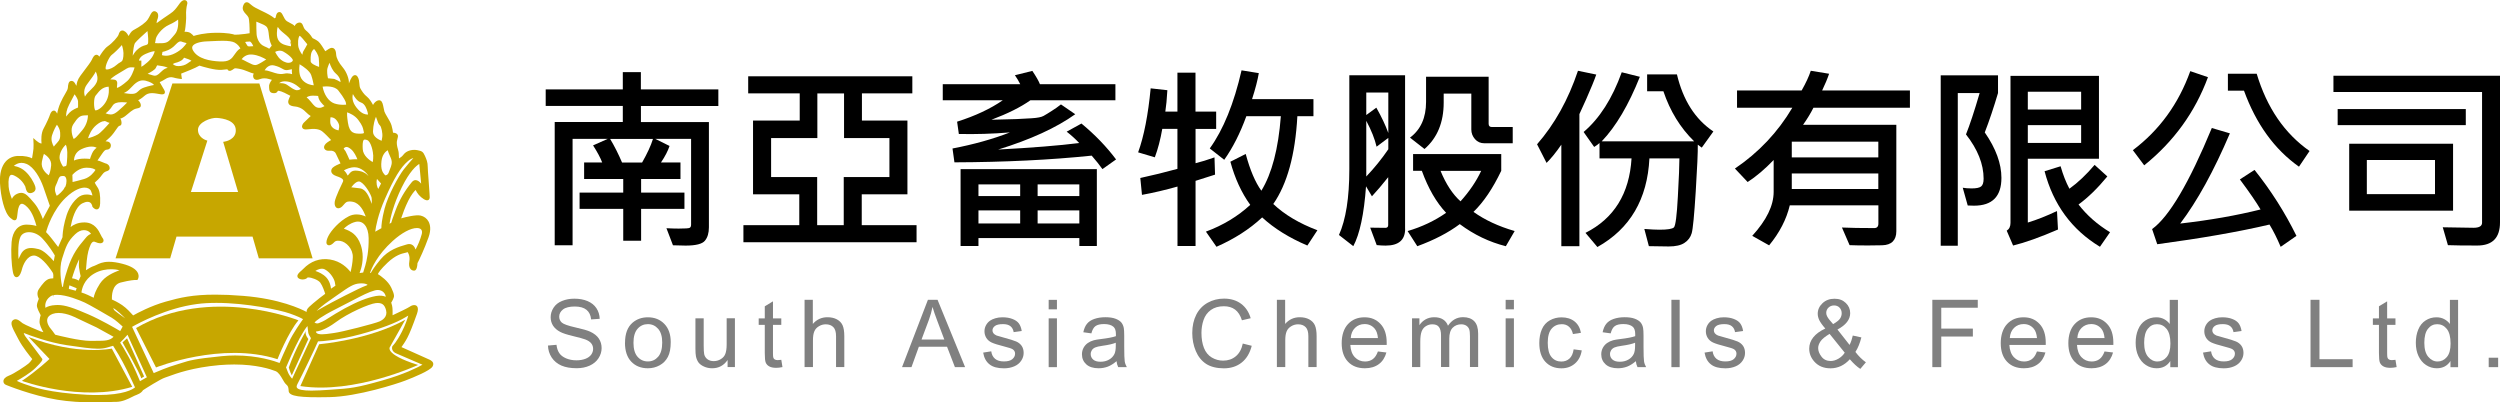 <?xml version="1.0" encoding="UTF-8"?>
<svg id="_圖層_2" data-name="圖層 2" xmlns="http://www.w3.org/2000/svg" viewBox="0 0 402.7 64.83">
  <defs>
    <style>
      .cls-1, .cls-2 {
        fill: #c7a700;
      }

      .cls-2 {
        fill-rule: evenodd;
      }

      .cls-3 {
        fill: gray;
      }
    </style>
  </defs>
  <g id="MENU">
    <g>
      <g>
        <path class="cls-3" d="M88.29,55.66l1.35-.12c.06.54.21.99.45,1.34.23.35.6.63,1.09.84.49.21,1.05.32,1.66.32.55,0,1.03-.08,1.45-.24.42-.16.73-.39.94-.67.2-.28.31-.59.31-.93s-.1-.64-.3-.89c-.2-.25-.52-.47-.98-.64-.29-.11-.94-.29-1.93-.53-1-.24-1.69-.46-2.09-.68-.52-.27-.9-.61-1.16-1.01-.25-.4-.38-.85-.38-1.35,0-.55.16-1.06.47-1.54.31-.48.76-.84,1.36-1.08.6-.25,1.26-.37,1.99-.37.8,0,1.51.13,2.13.39.61.26,1.09.64,1.42,1.14.33.5.51,1.07.53,1.71l-1.38.1c-.07-.69-.32-1.2-.75-1.55s-1.06-.53-1.89-.53-1.5.16-1.9.48c-.4.32-.6.7-.6,1.15,0,.39.14.71.42.96.28.25,1,.51,2.16.77,1.17.26,1.97.49,2.4.69.63.29,1.1.66,1.4,1.11s.45.96.45,1.54-.17,1.12-.5,1.63-.81.91-1.42,1.19c-.62.28-1.32.42-2.09.42-.98,0-1.8-.14-2.47-.43-.66-.29-1.18-.72-1.56-1.29-.38-.58-.58-1.22-.6-1.95Z"/>
        <path class="cls-3" d="M100.68,55.21c0-1.46.4-2.53,1.21-3.23.68-.58,1.5-.87,2.47-.87,1.08,0,1.96.35,2.65,1.06.69.71,1.03,1.69,1.03,2.93,0,1.01-.15,1.81-.46,2.39-.3.58-.74,1.03-1.32,1.35-.58.32-1.21.48-1.9.48-1.1,0-1.99-.35-2.67-1.06-.68-.71-1.02-1.72-1.02-3.05ZM102.04,55.21c0,1.01.22,1.76.66,2.26.44.5.99.75,1.66.75s1.21-.25,1.65-.75c.44-.5.66-1.27.66-2.3,0-.97-.22-1.71-.66-2.21-.44-.5-.99-.75-1.65-.75s-1.22.25-1.66.75c-.44.5-.66,1.25-.66,2.26Z"/>
        <path class="cls-3" d="M117.2,59.14v-1.15c-.61.89-1.44,1.33-2.49,1.33-.46,0-.9-.09-1.3-.27-.4-.18-.7-.4-.9-.67-.19-.27-.33-.6-.41-.99-.05-.26-.08-.68-.08-1.24v-4.87h1.33v4.36c0,.7.03,1.16.08,1.41.08.35.26.62.53.82.27.2.61.3,1.01.3s.77-.1,1.12-.31c.35-.21.6-.48.74-.84s.22-.87.22-1.54v-4.21h1.33v7.86h-1.19Z"/>
        <path class="cls-3" d="M125.85,57.95l.19,1.18c-.38.08-.71.12-1.01.12-.48,0-.86-.08-1.12-.23-.27-.15-.45-.35-.56-.6s-.16-.77-.16-1.57v-4.52h-.98v-1.04h.98v-1.95l1.32-.8v2.75h1.34v1.04h-1.34v4.59c0,.38.02.62.07.73.05.11.12.2.23.26.11.06.26.1.46.1.15,0,.34-.02.58-.05Z"/>
        <path class="cls-3" d="M129.6,59.14v-10.85h1.33v3.89c.62-.72,1.41-1.08,2.35-1.08.58,0,1.09.11,1.52.34s.74.55.92.95.28.99.28,1.76v4.98h-1.33v-4.98c0-.67-.14-1.15-.43-1.45-.29-.3-.7-.46-1.22-.46-.39,0-.77.1-1.11.31-.35.21-.6.48-.74.83-.15.35-.22.83-.22,1.45v4.3h-1.33Z"/>
        <path class="cls-3" d="M145.3,59.14l4.17-10.85h1.55l4.44,10.85h-1.64l-1.27-3.29h-4.54l-1.19,3.29h-1.52ZM148.43,54.69h3.68l-1.13-3c-.35-.91-.6-1.66-.77-2.25-.14.7-.33,1.39-.58,2.07l-1.19,3.18Z"/>
        <path class="cls-3" d="M158.35,56.8l1.32-.21c.07.53.28.93.62,1.21.34.28.81.42,1.42.42s1.07-.12,1.36-.37.44-.54.44-.88c0-.3-.13-.54-.39-.71-.18-.12-.64-.27-1.36-.45-.98-.25-1.65-.46-2.03-.64-.38-.18-.66-.43-.86-.75-.19-.32-.29-.67-.29-1.05,0-.35.08-.67.24-.97.16-.3.38-.55.65-.74.21-.15.49-.28.85-.39.36-.11.74-.16,1.15-.16.62,0,1.16.09,1.62.27.47.18.81.42,1.03.72.22.3.38.71.46,1.22l-1.3.18c-.06-.4-.23-.72-.51-.95s-.68-.34-1.2-.34c-.61,0-1.05.1-1.31.3-.26.2-.39.44-.39.71,0,.17.05.33.16.47.11.14.28.26.51.36.13.05.53.16,1.18.34.94.25,1.6.46,1.97.62.37.16.66.39.88.7.21.31.32.69.32,1.14s-.13.86-.39,1.25c-.26.39-.63.7-1.12.91-.49.21-1.04.32-1.66.32-1.02,0-1.8-.21-2.33-.64-.54-.42-.88-1.05-1.02-1.89Z"/>
        <path class="cls-3" d="M168.92,49.83v-1.53h1.33v1.53h-1.33ZM168.92,59.14v-7.86h1.33v7.86h-1.33Z"/>
        <path class="cls-3" d="M179.86,58.17c-.49.42-.97.72-1.42.89-.46.17-.95.26-1.47.26-.86,0-1.53-.21-1.99-.63s-.7-.96-.7-1.62c0-.38.09-.74.26-1.05.18-.32.4-.57.69-.77s.6-.34.96-.44c.26-.07.66-.14,1.18-.2,1.08-.13,1.87-.28,2.38-.46,0-.18,0-.3,0-.35,0-.54-.13-.92-.38-1.15-.34-.3-.85-.45-1.52-.45-.63,0-1.09.11-1.39.33-.3.22-.52.61-.66,1.17l-1.3-.18c.12-.56.31-1.01.58-1.35.27-.34.66-.61,1.18-.79.51-.18,1.11-.28,1.78-.28s1.22.08,1.64.24c.42.16.73.36.93.59.2.24.34.54.41.91.04.23.07.64.07,1.23v1.78c0,1.24.03,2.02.08,2.35s.17.64.34.94h-1.39c-.14-.28-.23-.6-.27-.97ZM179.75,55.2c-.48.2-1.21.37-2.18.5-.55.08-.93.17-1.16.27s-.4.24-.53.43c-.12.19-.19.4-.19.63,0,.36.13.65.4.89.27.24.66.35,1.18.35s.97-.11,1.37-.34c.4-.22.69-.53.88-.92.14-.3.21-.74.21-1.33v-.49Z"/>
        <path class="cls-3" d="M200.19,55.34l1.44.36c-.3,1.18-.84,2.08-1.62,2.7-.78.62-1.74.93-2.87.93s-2.12-.24-2.85-.71c-.73-.48-1.29-1.17-1.67-2.07-.38-.9-.57-1.87-.57-2.91,0-1.13.22-2.11.65-2.96.43-.84,1.05-1.48,1.84-1.92.8-.44,1.67-.66,2.63-.66,1.08,0,2,.28,2.74.83s1.26,1.33,1.55,2.33l-1.41.33c-.25-.79-.62-1.36-1.1-1.72-.48-.36-1.08-.54-1.81-.54-.83,0-1.53.2-2.09.6s-.95.94-1.18,1.61c-.23.67-.34,1.37-.34,2.08,0,.92.13,1.73.4,2.42.27.69.69,1.2,1.25,1.54.57.34,1.18.51,1.84.51.8,0,1.48-.23,2.04-.7.56-.46.94-1.15,1.13-2.06Z"/>
        <path class="cls-3" d="M205.68,59.14v-10.85h1.33v3.89c.62-.72,1.41-1.08,2.35-1.08.58,0,1.09.11,1.52.34s.74.55.92.95.28.99.28,1.76v4.98h-1.33v-4.98c0-.67-.14-1.15-.43-1.45-.29-.3-.7-.46-1.22-.46-.39,0-.77.1-1.11.31-.35.21-.6.48-.74.83-.15.35-.22.83-.22,1.45v4.3h-1.33Z"/>
        <path class="cls-3" d="M221.94,56.61l1.38.17c-.22.8-.62,1.43-1.21,1.87-.59.44-1.34.67-2.25.67-1.15,0-2.06-.35-2.73-1.06-.67-.71-1.01-1.7-1.01-2.98s.34-2.35,1.02-3.08c.68-.73,1.56-1.09,2.65-1.09s1.91.36,2.58,1.07c.67.71,1,1.72,1,3.02,0,.08,0,.2,0,.36h-5.86c.05.86.29,1.52.73,1.98.44.46.99.69,1.64.69.49,0,.91-.13,1.25-.38.35-.26.62-.67.82-1.23ZM217.57,54.46h4.39c-.06-.66-.23-1.16-.5-1.49-.42-.51-.97-.77-1.65-.77-.61,0-1.13.21-1.54.61-.42.41-.65.96-.69,1.64Z"/>
        <path class="cls-3" d="M227.45,59.14v-7.86h1.19v1.1c.25-.38.57-.69.98-.93.41-.23.88-.35,1.4-.35.58,0,1.06.12,1.43.36.37.24.64.58.79,1.01.62-.92,1.43-1.38,2.43-1.38.78,0,1.38.22,1.8.65s.63,1.1.63,1.99v5.39h-1.32v-4.95c0-.53-.04-.92-.13-1.15-.09-.23-.24-.42-.47-.57-.23-.14-.49-.21-.8-.21-.55,0-1.01.18-1.38.55-.37.37-.55.96-.55,1.76v4.57h-1.33v-5.11c0-.59-.11-1.04-.33-1.33-.22-.3-.57-.44-1.07-.44-.38,0-.72.1-1.04.3s-.55.49-.69.87-.21.93-.21,1.64v4.08h-1.33Z"/>
        <path class="cls-3" d="M242.53,49.83v-1.53h1.33v1.53h-1.33ZM242.53,59.14v-7.86h1.33v7.86h-1.33Z"/>
        <path class="cls-3" d="M253.48,56.27l1.31.17c-.14.9-.51,1.61-1.1,2.12-.59.51-1.31.77-2.17.77-1.08,0-1.94-.35-2.59-1.05-.65-.7-.98-1.71-.98-3.02,0-.85.14-1.59.42-2.23s.71-1.11,1.28-1.43c.57-.32,1.2-.48,1.88-.48.85,0,1.55.22,2.09.65.54.43.89,1.04,1.04,1.84l-1.29.2c-.12-.53-.34-.93-.65-1.19-.31-.27-.69-.4-1.14-.4-.67,0-1.22.24-1.64.72-.42.48-.63,1.24-.63,2.28s.2,1.82.61,2.3c.4.48.93.72,1.58.72.52,0,.96-.16,1.31-.48s.57-.81.67-1.48Z"/>
        <path class="cls-3" d="M263.51,58.17c-.49.42-.97.72-1.42.89-.46.17-.95.26-1.47.26-.86,0-1.53-.21-1.99-.63s-.7-.96-.7-1.62c0-.38.09-.74.26-1.05.18-.32.4-.57.69-.77s.6-.34.96-.44c.26-.07.66-.14,1.18-.2,1.08-.13,1.87-.28,2.38-.46,0-.18,0-.3,0-.35,0-.54-.13-.92-.38-1.15-.34-.3-.85-.45-1.52-.45-.63,0-1.09.11-1.39.33-.3.22-.52.61-.66,1.17l-1.3-.18c.12-.56.31-1.01.58-1.35.27-.34.66-.61,1.18-.79.51-.18,1.11-.28,1.78-.28s1.22.08,1.64.24c.42.16.73.36.93.59.2.24.34.54.41.91.04.23.07.64.07,1.23v1.78c0,1.24.03,2.02.08,2.35s.17.64.34.94h-1.39c-.14-.28-.23-.6-.27-.97ZM263.4,55.2c-.48.2-1.21.37-2.18.5-.55.08-.93.17-1.16.27s-.4.24-.53.43c-.12.19-.19.4-.19.63,0,.36.13.65.4.89.27.24.66.35,1.18.35s.97-.11,1.37-.34c.4-.22.69-.53.88-.92.14-.3.21-.74.21-1.33v-.49Z"/>
        <path class="cls-3" d="M269.23,59.14v-10.85h1.33v10.85h-1.33Z"/>
        <path class="cls-3" d="M274.55,56.8l1.32-.21c.07.53.28.93.62,1.21.34.28.81.42,1.42.42s1.07-.12,1.36-.37.44-.54.44-.88c0-.3-.13-.54-.39-.71-.18-.12-.64-.27-1.36-.45-.98-.25-1.65-.46-2.03-.64-.38-.18-.66-.43-.86-.75-.19-.32-.29-.67-.29-1.05,0-.35.08-.67.24-.97.16-.3.38-.55.65-.74.21-.15.49-.28.85-.39.36-.11.74-.16,1.15-.16.62,0,1.16.09,1.62.27.47.18.81.42,1.03.72.22.3.38.71.46,1.22l-1.3.18c-.06-.4-.23-.72-.51-.95s-.68-.34-1.2-.34c-.61,0-1.05.1-1.31.3-.26.2-.39.44-.39.71,0,.17.05.33.16.47.11.14.28.26.51.36.13.05.53.16,1.18.34.94.25,1.6.46,1.97.62.37.16.66.39.88.7.21.31.32.69.32,1.14s-.13.86-.39,1.25c-.26.39-.63.7-1.12.91-.49.21-1.04.32-1.66.32-1.02,0-1.8-.21-2.33-.64-.54-.42-.88-1.05-1.02-1.89Z"/>
        <path class="cls-3" d="M297.98,57.86c-.44.49-.92.85-1.44,1.1-.52.24-1.08.37-1.68.37-1.11,0-1.99-.37-2.64-1.12-.53-.61-.79-1.29-.79-2.05,0-.67.22-1.28.65-1.82.43-.54,1.08-1.02,1.94-1.42-.49-.56-.81-1.02-.98-1.37-.16-.35-.24-.69-.24-1.01,0-.65.26-1.22.77-1.7.51-.48,1.15-.72,1.93-.72s1.35.23,1.82.68c.47.45.71,1,.71,1.64,0,1.03-.68,1.91-2.05,2.64l1.95,2.48c.22-.43.39-.94.52-1.51l1.38.3c-.24.95-.56,1.73-.96,2.34.5.66,1.06,1.22,1.69,1.67l-.9,1.06c-.54-.35-1.09-.86-1.67-1.53ZM297.15,56.81l-2.44-3.03c-.72.43-1.21.83-1.46,1.2-.25.37-.38.73-.38,1.09,0,.44.17.9.53,1.37.35.47.85.71,1.49.71.4,0,.81-.12,1.24-.37s.77-.57,1.02-.97ZM295.28,52.21c.58-.34.95-.64,1.12-.9.17-.26.26-.54.26-.85,0-.37-.12-.67-.35-.91s-.53-.35-.88-.35-.66.12-.9.35c-.24.23-.36.52-.36.85,0,.17.04.34.13.53s.22.38.39.59l.59.69Z"/>
        <path class="cls-3" d="M311.26,59.14v-10.85h7.32v1.28h-5.88v3.36h5.09v1.28h-5.09v4.93h-1.44Z"/>
        <path class="cls-3" d="M328.1,56.61l1.38.17c-.22.8-.62,1.43-1.21,1.87-.59.44-1.34.67-2.25.67-1.15,0-2.06-.35-2.73-1.06-.67-.71-1.01-1.7-1.01-2.98s.34-2.35,1.02-3.08c.68-.73,1.56-1.09,2.65-1.09s1.91.36,2.58,1.07c.67.71,1,1.72,1,3.02,0,.08,0,.2,0,.36h-5.86c.05.86.29,1.52.73,1.98.44.46.99.69,1.64.69.49,0,.91-.13,1.25-.38.35-.26.62-.67.82-1.23ZM323.73,54.46h4.39c-.06-.66-.23-1.16-.5-1.49-.42-.51-.97-.77-1.65-.77-.61,0-1.13.21-1.54.61-.42.41-.65.96-.69,1.64Z"/>
        <path class="cls-3" d="M338.99,56.61l1.38.17c-.22.8-.62,1.43-1.21,1.87-.59.44-1.34.67-2.25.67-1.15,0-2.06-.35-2.73-1.06-.67-.71-1.01-1.7-1.01-2.98s.34-2.35,1.02-3.08c.68-.73,1.56-1.09,2.65-1.09s1.91.36,2.58,1.07c.67.71,1,1.72,1,3.02,0,.08,0,.2,0,.36h-5.86c.05.86.29,1.52.73,1.98.44.46.99.69,1.64.69.49,0,.91-.13,1.25-.38.35-.26.62-.67.82-1.23ZM334.61,54.46h4.39c-.06-.66-.23-1.16-.5-1.49-.42-.51-.97-.77-1.65-.77-.61,0-1.13.21-1.54.61-.42.41-.65.96-.69,1.64Z"/>
        <path class="cls-3" d="M349.59,59.14v-.99c-.5.78-1.23,1.17-2.2,1.17-.63,0-1.2-.17-1.73-.52-.53-.34-.93-.83-1.22-1.45s-.43-1.33-.43-2.13.13-1.5.39-2.13c.26-.64.65-1.13,1.18-1.47.52-.34,1.11-.51,1.75-.51.47,0,.9.1,1.27.3.37.2.67.46.9.78v-3.89h1.32v10.85h-1.24ZM345.38,55.22c0,1.01.21,1.76.64,2.26s.92.75,1.5.75,1.08-.24,1.48-.71c.41-.48.61-1.2.61-2.18,0-1.08-.21-1.87-.62-2.37s-.92-.75-1.53-.75-1.09.24-1.48.73c-.4.48-.6,1.25-.6,2.29Z"/>
        <path class="cls-3" d="M354.84,56.8l1.32-.21c.07.53.28.93.62,1.21.34.28.81.42,1.42.42s1.07-.12,1.36-.37.44-.54.44-.88c0-.3-.13-.54-.39-.71-.18-.12-.64-.27-1.36-.45-.98-.25-1.65-.46-2.03-.64-.38-.18-.66-.43-.86-.75-.19-.32-.29-.67-.29-1.05,0-.35.08-.67.24-.97.16-.3.38-.55.65-.74.21-.15.49-.28.85-.39.36-.11.74-.16,1.15-.16.62,0,1.16.09,1.62.27.47.18.81.42,1.03.72.22.3.38.71.46,1.22l-1.3.18c-.06-.4-.23-.72-.51-.95s-.68-.34-1.2-.34c-.61,0-1.05.1-1.31.3-.26.2-.39.44-.39.71,0,.17.05.33.16.47.11.14.28.26.51.36.13.05.53.16,1.18.34.94.25,1.6.46,1.97.62.37.16.66.39.88.7.21.31.32.69.32,1.14s-.13.86-.39,1.25c-.26.39-.63.7-1.12.91-.49.21-1.04.32-1.66.32-1.02,0-1.8-.21-2.33-.64-.54-.42-.88-1.05-1.02-1.89Z"/>
        <path class="cls-3" d="M372.18,59.14v-10.85h1.44v9.57h5.34v1.28h-6.78Z"/>
        <path class="cls-3" d="M385.86,57.95l.19,1.18c-.38.08-.71.12-1.01.12-.48,0-.86-.08-1.12-.23-.27-.15-.45-.35-.56-.6s-.16-.77-.16-1.57v-4.52h-.98v-1.04h.98v-1.95l1.32-.8v2.75h1.34v1.04h-1.34v4.59c0,.38.02.62.07.73.05.11.12.2.23.26.11.06.26.1.46.1.15,0,.34-.02.58-.05Z"/>
        <path class="cls-3" d="M394.72,59.14v-.99c-.5.78-1.23,1.17-2.2,1.17-.63,0-1.2-.17-1.73-.52-.53-.34-.93-.83-1.22-1.45s-.43-1.33-.43-2.13.13-1.5.39-2.13c.26-.64.65-1.13,1.18-1.47.52-.34,1.11-.51,1.75-.51.47,0,.9.1,1.27.3.37.2.67.46.9.78v-3.89h1.32v10.85h-1.24ZM390.51,55.22c0,1.01.21,1.76.64,2.26s.92.75,1.5.75,1.08-.24,1.48-.71c.41-.48.61-1.2.61-2.18,0-1.08-.21-1.87-.62-2.37s-.92-.75-1.53-.75-1.09.24-1.48.73c-.4.48-.6,1.25-.6,2.29Z"/>
        <path class="cls-3" d="M400.88,59.14v-1.52h1.52v1.52h-1.52Z"/>
      </g>
      <g>
        <path d="M115.72,17.07h-12.48v2.59h10.95v16.95c0,.92-.21,1.64-.64,2.16-.43.53-1.47.79-3.12.79-.52,0-1.2-.02-2.03-.05l-1.05-2.75c.74.04,1.4.06,1.97.06,1.03,0,1.62-.04,1.77-.12.15-.08.23-.25.23-.52v-13.81h-5.77l2.3,1.14c-.26.79-.72,1.68-1.38,2.66h3.14v2.66h-6.34v2.19h6.98v2.62h-6.98v5.14h-2.88v-5.14h-7.03v-2.62h7.03v-2.19h-6.3v-2.66h2.91c-.29-.76-.78-1.68-1.47-2.75l2.36-1.05h-5.66v17.14h-2.88v-19.86h10.97v-2.59h-12.42v-2.66h12.42v-2.78h2.91v2.78h12.48v2.66ZM105.19,22.38h-6.91c.69,1.15,1.33,2.41,1.92,3.8h3.23c.83-1.46,1.42-2.72,1.75-3.8Z"/>
        <path d="M147.63,39.02h-27.88v-2.75h9v-4.97h-7.45v-11.88h7.52v-4.38h-8.3v-2.75h26.44v2.75h-8.12v4.38h7.33v11.88h-7.36v4.97h8.83v2.75ZM143.27,22.24h-7.31v-7.19h-4.3v7.19h-7.45v6.28h7.42v7.75h4.28v-7.75h7.36v-6.28Z"/>
        <path d="M179.78,25.68l-2.2,1.56c-.42-.6-1-1.33-1.73-2.17-6.65.69-14.02,1.05-22.11,1.08l-.31-2.23c3.43-.66,6.51-1.52,9.25-2.59-2.83.23-5.58.31-8.23.25l-.28-1.98c2.93-.93,5.38-2.08,7.36-3.45h-9.67v-2.59h12.48c-.27-.54-.56-1.02-.86-1.44l2.81-.7c.61.91,1.02,1.62,1.22,2.14h12.16v2.59h-13.69c-1.55,1.1-3.65,2.15-6.28,3.14l4.08-.11c.68-.03,1.48-.08,2.41-.13.93-.06,1.56-.18,1.91-.38.35-.2.79-.46,1.31-.8.53-.33,1.02-.68,1.49-1.05l2.3,1.58c-3.06,2.19-7.2,4.08-12.41,5.69,5.43-.29,9.78-.64,13.05-1.05-.62-.66-1.3-1.27-2.02-1.83l2.38-1.31c2.18,1.8,4.04,3.73,5.59,5.8ZM176.69,39.63h-2.83v-1.28h-16.25v1.28h-2.88v-12.39h21.95v12.39ZM164.33,31.58v-1.88h-6.72v1.88h6.72ZM164.33,36v-2.11h-6.72v2.11h6.72ZM173.86,31.58v-1.88h-6.72v1.88h6.72ZM173.86,36v-2.11h-6.72v2.11h6.72Z"/>
        <path d="M195.91,20.77h-3.33v5.52c.89-.22,1.9-.53,3.05-.94l.09,2.78-3.14,1v10.5h-2.91v-9.58c-1.98.56-3.89,1.01-5.72,1.34l-.27-2.72c1.99-.43,3.98-.92,5.98-1.47v-6.44h-2.44c-.3,1.72-.7,3.25-1.2,4.58l-2.69-.8c.94-2.59,1.61-6.03,2.02-10.31l2.69.3c-.08,1.42-.19,2.57-.33,3.45h1.95v-6.27h2.91v6.27h3.33v2.78ZM212.2,37.1l-1.61,2.45c-2.94-1.25-5.36-2.76-7.28-4.53-2.05,1.91-4.51,3.48-7.36,4.73l-1.7-2.44c2.77-1.03,5.15-2.47,7.14-4.31-1.42-1.97-2.48-4.29-3.2-6.95l2.47-1.25c.7,2.59,1.54,4.57,2.52,5.92,1.7-2.77,2.74-6.77,3.14-12h-5.56c-1,2.75-2.19,5.09-3.56,7.02l-2.33-1.83c2.18-3.02,3.89-7.21,5.12-12.58l2.78.45c-.19,1.12-.55,2.52-1.09,4.19h9.89v2.75h-2.59c-.34,6.21-1.64,10.92-3.88,14.14,1.82,1.72,4.19,3.13,7.11,4.23Z"/>
        <path d="M226.34,36.86c0,1.8-1.05,2.7-3.14,2.7-.46,0-.94-.03-1.44-.08l-1.05-2.81c.39.02,1.2.03,2.45.03.3,0,.45-.15.45-.44v-7.72c-.98,1.23-1.85,2.26-2.62,3.08l-.95-1.61c-.32,4.48-1.01,7.69-2.05,9.64l-2.31-1.8c1.11-2.47,1.67-6,1.67-10.59v-15.14h8.98v24.73ZM223.63,21.41v-6.5h-3.55v3.62l1.62-1.19c.84,1.49,1.48,2.84,1.92,4.06ZM223.63,24.04v-1.83l-1.89,1.42c-.28-1.22-.83-2.61-1.66-4.17v8.97c1.32-1.39,2.5-2.85,3.55-4.39ZM243.98,37.22l-1.42,2.44c-2.66-.67-5.13-1.85-7.42-3.56-1.84,1.38-4.12,2.56-6.84,3.56l-1.56-2.44c2.3-.68,4.37-1.66,6.2-2.94-1.57-1.67-2.88-3.92-3.91-6.77h-1.41v-2.69h14.2v2.69c-1.35,2.83-2.84,5.04-4.47,6.62,1.82,1.3,4.03,2.33,6.62,3.08ZM243.66,23.08h-4.55c-.62,0-1.13-.22-1.52-.67-.39-.45-.59-.96-.59-1.55v-5.78h-4.45v1.44c0,3.2-1.03,5.69-3.09,7.48l-2.34-1.83c1.73-1.29,2.59-3.21,2.59-5.75v-4.06h10.08v7.58c0,.34.17.52.52.52h3.36v2.62ZM238.59,27.52h-6.55c.88,2.14,1.95,3.77,3.22,4.91,1.44-1.6,2.55-3.24,3.33-4.91Z"/>
        <path d="M257.13,12c-.34.98-.88,2.29-1.61,3.94l-1.11,2.44v21.28h-2.91v-16.36c-.85,1.24-1.65,2.22-2.38,2.94l-1.53-3c2.82-3.22,5.02-7.17,6.59-11.84l2.94.61ZM275.98,21.19l-1.86,2.59-.64-.48c.02,1.18-.09,3.69-.33,7.52-.24,3.84-.46,6.09-.65,6.74-.19.66-.58,1.18-1.16,1.56-.58.39-1.43.58-2.55.58-.65,0-1.71-.02-3.19-.05l-.73-2.77c1.05.08,1.86.12,2.42.12,1.31,0,2.1-.12,2.35-.38.25-.25.47-1.9.63-4.95.17-3.05.25-5.1.25-6.16h-4.83c-.33,6.58-3.12,11.34-8.38,14.28l-1.92-2.28c4.6-2.32,7.08-6.32,7.42-12h-5.16v-2.48c-.2.2-.48.41-.86.64l-1.7-2.41c2.57-2.18,4.62-5.39,6.14-9.62l2.92.73c-1.81,4.54-3.86,8.01-6.14,10.39h14.88c-2.22-2.17-3.87-4.85-4.95-8.06h-2.62v-2.72h4.8c.99,4.17,2.94,7.23,5.86,9.19Z"/>
        <path d="M307.66,17.35h-15.55c-.42.84-.97,1.76-1.67,2.75h15.02v17.16c0,.71-.19,1.25-.57,1.64-.38.39-.96.59-1.73.61-.77.02-1.53.03-2.28.03-1.2,0-2.18-.02-2.95-.05l-1.23-2.84c1.35.06,3.09.09,5.2.09.45,0,.67-.24.67-.73v-2.94h-14.27c-.54,2.26-1.65,4.41-3.33,6.45l-2.72-1.53c2.3-2.52,3.45-4.88,3.45-7.08v-5.14c-1.42,1.48-2.81,2.66-4.19,3.55l-2.05-2.17c3.82-2.58,6.91-5.85,9.25-9.8h-8.91v-2.78h10.41c.68-1.2,1.17-2.25,1.47-3.17l2.95.48c-.27.81-.65,1.71-1.12,2.69h14.14v2.78ZM302.56,25.35v-2.53h-13.94v2.53h13.94ZM302.56,30.44v-2.5h-13.94v2.5h13.94Z"/>
        <path d="M319.72,21.35c1.78,2.57,2.67,5.01,2.67,7.3,0,2.99-1.47,4.48-4.41,4.48-.31,0-.65-.01-1.02-.03l-.8-2.86c.41.07.88.11,1.42.11.75,0,1.26-.1,1.53-.31.27-.21.41-.62.41-1.25,0-2.35-.95-4.73-2.84-7.14.6-1.49,1.34-3.71,2.2-6.66h-3.52v24.59h-2.75V12.13h9.23v2.86c-.69,2.33-1.4,4.45-2.14,6.36ZM338.09,25.57h-11.45v10.28c1.47-.45,3.04-1.07,4.7-1.86l.16,2.98c-2.89,1.25-5.3,2.11-7.23,2.58l-1.03-2.39c.41-.26.61-.68.61-1.25V12.22h14.25v13.34ZM335.23,17.64v-2.86h-8.59v2.86h8.59ZM335.23,23.02v-2.86h-8.59v2.86h8.59ZM339.88,37.41l-1.62,2.34c-4.54-2.75-7.52-6.81-8.92-12.17l2.58-.8c.39,1.36.86,2.57,1.42,3.62,1.39-1,2.74-2.28,4.06-3.84l2.05,1.86c-1.58,1.92-3.13,3.42-4.64,4.52,1.34,1.74,3.04,3.23,5.08,4.47Z"/>
        <path d="M355.66,12.43c-2.08,5.64-5.51,10.37-10.27,14.2l-1.83-2.44c4.28-3.22,7.36-7.46,9.25-12.73l2.84.97ZM369.92,37.99l-2.55,1.77c-.59-1.4-1.19-2.59-1.8-3.59-4.93,1.16-10.95,2.21-18.08,3.17l-.83-2.44c2.74-1.98,5.95-7.41,9.62-16.28l2.91.86c-2.59,6.07-5.26,10.92-8,14.53,4.8-.55,9.11-1.31,12.94-2.27-.65-1.11-1.76-2.73-3.33-4.84l2.36-1.53c2.66,3.33,4.91,6.88,6.75,10.62ZM372.02,24.33l-1.7,2.52c-3.96-2.8-6.91-6.89-8.86-12.25h-2.59v-2.72h4.64c1.64,5.46,4.47,9.61,8.52,12.45Z"/>
        <path d="M402.7,35.82c0,2.49-1.22,3.73-3.66,3.73-2.16,0-3.73-.02-4.73-.06l-.83-2.88c2.38.05,4.03.08,4.95.08s1.38-.27,1.38-.81V14.82h-23.94v-2.62h26.83v23.62ZM397.19,20.16h-20.64v-2.59h20.64v2.59ZM395.14,33.93h-16.73v-10.78h16.73v10.78ZM392.23,31.27v-5.5h-10.98v5.5h10.98Z"/>
      </g>
      <g>
        <g>
          <path class="cls-2" d="M18.94,41.36l9-27.66h13.65l8.42,27.66h-8.13l-1.02-3.49h-12.62l-1.02,3.49h-8.27ZM30.41,31.18h8.27l-2.41-8.13s2.06-.33,1.97-2.14c-.08-1.81-2.37-2.1-3.3-2.17-.93-.07-3.27.68-3.3,2.13-.02,1.45,1.45,1.93,1.45,1.93l-2.68,8.37h0ZM39.05,7.99s-.33-.11-.92.73c-.58.85-.95,1.5-2.76,1.43-1.8-.08-3.71-.54-4.49-1.89-.78-1.35,1.1-1.81,2.53-1.85,1.44-.04,3.57-.27,4.49.23.92.5,1.14,1.35,1.14,1.35h0ZM41.15,7.68s-.36-1.27-.95-1.23c-.59.04-1.22,0-.85.57.37.58.33.74.96.7.63-.04.84-.04.84-.04h0ZM38.54,9.64s.26.08,1.21.58c.96.5,1.28.62,1.84.38.55-.23,1.73-1.04,1.73-1.04,0,0-1.25-.92-2.72-1.04-1.47-.11-2.05,1.12-2.05,1.12h0ZM41.04,3.05c.33.31,1.54.58,2.02,1.04.48.46.44,1.39.55,2.04.11.65.44,1.27.44,1.27l-.66.81s.03-.12-.96-.54c-.99-.42-1.33-1.58-1.36-2.16-.04-.58-.04-2.47-.04-2.47h0ZM44.79,3.83s.07.46.89,1.16c.81.69,1.47,1.12,1.47,2.04s-.19.74-1.14.5c-.96-.23-1.69-.85-1.66-2.2.04-1.35.41-1.43.44-1.5h0ZM43.98,8.29c.33.54.62,1.35,1.62,1.85.99.5,1.7.08,1.8-.35.11-.43-.7-1.15-1.65-1.7-.96-.54-1.77.19-1.77.19h0ZM48.88,9.37s-1.03-.92-1.1-2.16c-.07-1.23.26-1.81.59-1.69.34.11,1.44,1.58,1.44,1.58,0,0-.48.93-.66,1.19-.18.27-.18.66-.26,1.08h0ZM42.22,11.61s.55-1.66,1.99-1.31c1.43.35,1.51.85,2.1.73.59-.11,1-.19,1-.19,0,0-.08.69,0,1.04.07.35.14.5.14.5,0,0-.56-.31-1.14-.31s-.88.31-2.1-.08c-1.22-.38-1.33-.46-1.99-.38h0ZM44.46,13.69s.66-.11,1.21,0c.55.12.92.66,1.77,1,.85.35,1.39-.43,1.39-.43,0,0-.14-.07-.59-.46-.44-.39-1.29-.97-2.39-.97s-1.4.85-1.4.85h0ZM48.07,9.95c-.07.5-.4,2.2.51,3.16.92.97,2.25.89,2.25.89,0,0-.11-.96-.48-2-.36-1.04-2.28-2.04-2.28-2.04h0ZM50.65,7.56c-.92.5-.85,1.55-.85,2.31s1.84,1.23,1.84,1.23c0,0,.08-.81-.04-1.74-.11-.92-.95-1.81-.95-1.81h0ZM48.99,15.73s.33.12.88.81c.55.69.81,1,1.44,1.08.62.08,1.36-.5,1.36-.5,0,0-.41-.35-.81-.85-.4-.5-.37-1-.37-1,0,0,.08-.08-1.03-.11-1.1-.04-1.47.58-1.47.58h0ZM52.63,12.84s-.33-1.23-.11-1.96c.22-.73.62-1.46.62-1.46,0,0,.34,1.58,1.11,2.24.77.66.88,1.39.85,1.62-.04.23-.04.38-.04.38,0,0-.66-.46-1.25-.69-.59-.08-1.18-.12-1.18-.12h0ZM51.68,13.73s2.17-.39,3.02.69c.84,1.08,1.17,1.73,1.25,2.04.08.31.08.62.08.62,0,0-1.22.19-2.28-.19-1.07-.38-1.88-1.69-2.06-3.16h0ZM53,18.7s.74-.27,1.36.46c.63.73.55,1.27.48,1.58-.07.31-.07.54-.07.54,0,0-.96-.04-1.47-.66-.52-.62-.33-1.43-.29-1.93h0ZM55.76,17.77s1.36.31,2.17,1.39c.81,1.08.81,1.5.88,1.85.08.35.26.77-.73.77s-1.99-.04-2.28-2c-.29-1.97-.04-2-.04-2h0ZM56.81,14.51c-.47.99-.44,2.05.66,3.28,1.1,1.23,2.08.86,2.08.86,0,0-.04-.45-.12-.7-.07-.25-.35-1.4-1.21-1.68-.86-.29-1.41-1.76-1.41-1.76h0ZM61.63,23s-1.84-.49-1.8-1.85c.04-1.35.51-2.75.74-2.75s.43,1.31.78,1.6c.36.29.55,1.52.47,2.09-.08.58-.19.9-.19.9h0ZM60.14,26.45c.24-.29.24-1.03.24-1.4s-.27-2.46-1.17-2.75c-.9-.29-1.1.2-1.02,1.72.08,1.52,1.96,2.42,1.96,2.42h0ZM57.95,25.96s-.39-1.4-1.21-2.09c-.82-.7-1.25-.41-1.53-.16-.28.25.08.53.24.78.15.25.7,1.52.7,1.52,0,0,1.29-.16,1.8-.04h0ZM54.89,27.47s.97-.78,2.23-.78,2.23,1.15,2.43,1.52c.19.37.28.86,0,.74-.28-.12-.47-.91-1.64-1.15-1.18-.24-1.26.14-1.65.58-.39.44-.35.29-.35.29,0,0-.47-1.15-1.02-1.19h0ZM62.65,23.82s-1.25.41-1.45,2.09c-.2,1.69.39,2.18.63,2.46.23.29.86.08,1.06-.58.2-.66.74-1.35.31-2.42-.47-1.03-.58-1.52-.55-1.56h0ZM56.15,30.39s.7.04,1.8.21c1.1.16,1.49,1.97,1.84,2.71.35.74.39-.99.31-1.48-.08-.49-1.02-2.26-1.96-2.75-.94-.49-2,1.31-2,1.31h0ZM60.61,28.34l1.06,1.19-.71,1.39s-.98-.95-.35-2.59h0ZM60.14,37.77s.04-2.22,1.64-5.87c1.6-3.65,2.66-5.21,3.72-6.11,1.06-.9,1.57-.49,1.57-.49,0,0-1.03,1.08-1.84,2.13-.81,1.05-2.49,4.09-3.06,6.24-.57,2.14-.51,3.24-.51,3.24l-1.53.86h0ZM62.41,36.5s.24-2.71,2.07-6.44c1.84-3.73,3.25-4.02,3.25-4.02l.43,4.6s-.93-2.01-1.64-1.15c-.72.86-1.81,2.34-2.59,4.47-.78,2.13-.7,2.09-.7,2.09l-.82.45h0ZM59.28,44.13l.59.12s.34-.77,1.6-2.3c1.28-1.53,2.91-1.99,4.12-2.34,1.21-.35,1.22,1.31,1.22,1.31,0,0,.94-1.48,1.37-3.16.44-1.68-1.92-2.01-5.09.86-3.18,2.87-3.81,5.5-3.81,5.5h0ZM57.51,44.3s.98-1.89.55-4.02c-.43-2.13-1.57-2.67-1.96-2.87-.39-.2-1.14-.45-1.14-.45,0,0,.78-1.07,2.24-1.43,1.44-.37,2.39.86,2.43,2.83.04,1.97-.27,3.57-.55,4.51-.28.95-.39,1.27-.39,1.27l-1.18.16h0ZM50.27,43.76s1.13-1.15,2.2-.57c1.05.57,1.64,1.76,1.72,2.26.08.49.12.7.12.7l-1.21.82s.08-1.23-.7-2.09c-.79-.86-2.12-1.11-2.12-1.11h0ZM49.99,51.19c.35-.53,1.49-1.07,2.31-1.56.82-.49,5.8-3.08,6.7-3.36.89-.29.35-.94-1.02-.86-1.37.08-2.12.78-5.1,2.83-2.98,2.05-2.9,2.95-2.9,2.95h0ZM50.31,51.97c.7.66,1.13.29,1.72.04.59-.25,1.57-1.03,3.61-2.13,2.04-1.11,3.61-1.72,4.98-1.97,1.37-.25,1.73.37,1.73.37,0,0,.08-.45,0-.78-.08-.33-.67-1.36-2.04-.99-1.37.37-2.7,1.19-6.27,2.99-3.57,1.81-3.72,2.46-3.72,2.46h0ZM50.65,53.17s1.19.12,3.29-1.45c2.1-1.57,5.51-3.02,6.6-3.14,1.09-.12,1.65.31,1.91,1.34.26,1.02-.38,1.73-1.16,2.08-.79.35-6.15,1.73-7.39,1.88-1.24.16-3.42.67-3.25-.71h0ZM51.05,54.77s2.74,0,6.94-1.14c4.2-1.14,6.22-2.12,7.2-2.71.97-.59.94-.55.94-.55,0,0-.23,1.33-1.16,3.18-.94,1.85-1.54,2.36-1.54,2.36,0,0-.23.51.52.82.75.31,4.65,2,4.65,2,0,0-2.32,1.49-6.9,2.79-4.55,1.29-5.33,1.3-8.81,1.53-3.49.24-6.04.28-5.18-1.34.86-1.61,3.3-6.76,3.34-6.95h0ZM45.79,59.21s1.35-3.22,2.25-4.83c.9-1.61,1.58-2.63,1.73-1.93.15.71,0,.98.3,1.49l.3.51-3.11,6.72s-.11.43-.67-.36c-.56-.78-.56-1.29-.79-1.61h0ZM20.95,52.56l3.67,7.87s2.17-.99,3.91-1.48c1.74-.49,1.74-.79,7.2-1.33,5.46-.54,9.42,1.18,9.42,1.18,0,0,.75-1.82,1.6-3.6.85-1.77,2.4-3.85,2.4-3.85,0,0-.43-.4-2.4-1.09-1.97-.69-9.51-2.27-15.11-1.53-5.6.74-10.69,3.81-10.69,3.81h0ZM20.58,53.44l3.39,7.44-1.56.89s-.8-2.07-1.84-3.99c-1.03-1.92-1.55-2.61-1.55-2.61,0,0,1.27-1.23,1.55-1.72h0ZM3.5,53.24s3.67,1.57,7.3,2.12c3.62.54,5.17.74,6.35.39l1.18-.35s1.27,1.92,2.26,3.94c.99,2.02,1.46,3.1,1.46,3.1,0,0-1.22,1.72-8.05,1.38-6.83-.35-9.46-1.53-10.21-1.78-.75-.25-1.6-.69-1.6-.69,0,0,2.21-1.18,3.29-2.22,1.08-1.04,1.08-1.23,1.08-1.23,0,0-1.98-2.66-2.59-3.45-.6-.79-.37-1.28-.47-1.23h0ZM18.65,54.18l-2.98-1.65-3.19-1.51s-2.39-1.32-4.09-.69c-1.9.7-.7,2.46-.52,2.66.19.2.85,1.13.85,1.13,0,0,4.05,1.09,5.98,1.04,1.93-.05,3.15.15,3.95-.99h0ZM7.17,50.03s.43-.59,1.84-.64c1.27-.1,2.73.44,5.13,1.48,2.4,1.04,5.32,2.81,5.32,2.81l.61-1.13s-1.18-1.13-1.93-1.58c-.75-.44-3.72-2.17-4.38-2.46-.66-.3-4.47-1.97-5.84-.94-1.36,1.04-.75,2.46-.75,2.46h0ZM7.07,47.33s.05-.84.9-1.28c.85-.44,1.18-.2,1.18-.2l.05.64s-.75-.44-2.12.84h0ZM11.08,45.65l1.6.64-.33.84-1.51-.39s-.04-.69.24-1.08h0ZM17.95,49.2c.94.25,2.92,2.46,2.92,2.46l-.38.15s-1.97-1.38-2.26-1.68c-.28-.3-.28-.94-.28-.94h0ZM12.87,47.33s0-2.17,2.16-3.45c2.17-1.28,4.76-.57,4.76-.34s-2.4.64-3.49,2.32c-1.08,1.67-.99,2.51-.99,2.51,0,0-1.89-.99-2.45-1.03h0ZM13.1,40.72c-.9.99-1.84,4.29-1.84,4.29,0,0,.19.05.66.15.47.1.85.45.85.45l.47-1.09s-.19-.69-.28-1.43c-.09-.74.14-2.37.14-2.37h0ZM9.81,46.44l.61.05s-.24-.2.7-3.1c.95-2.91,2.27-4.09,2.83-4.83.56-.74,1.08-.69,1.08-.69,0,0,0-.2-.38-.59-.38-.39-1.49-.89-2.73.3-1.24,1.18-1.52,2.02-2.17,4.04-.65,2.04.05,4.83.05,4.83h0ZM2.79,42.39s-.33-3.06.28-4.34c.61-1.28,2.68-1.18,3.96.2,1.27,1.38,2.07,2.86,2.07,2.86l-.28,1.53s-1.6-2.02-2.64-2.27c-1.03-.25-2.02-.39-2.59.69-.56,1.09-.52,1.28-.8,1.33h0ZM7.13,37.47s.84-3.45,3.25-5.77c2.4-2.32,4.14-1.92,4.52-1.04.38.89.23,1.18.23,1.18,0,0-1.36-.74-2.45.2-1.08.93-1.6,2.12-1.97,3.6-.38,1.48-.38,2.61-.38,2.61l-.89,2.02s-1.93-2.61-2.3-2.81h0ZM2.04,32.88s-.14-.99.8-1.43c.94-.44,1.41.15,2.5,1.43,1.08,1.28,1.5,3.06,1.5,3.06,0,0,.23-.44.61-1.18.38-.74.85-1.58.85-1.58,0,0-.94-2.76-1.08-3.16-.14-.39-1.13-3.11-2.83-3.84-1.69-.74-2.68.74-2.68.74,0,0,.71-.05,1.55.39.85.44,1.56,1.43,1.84,2.02.28.59.71,1.23,0,1.48-.71.25-.66-.59-.8-.89-.14-.3-.66-1.28-1.88-1.87-1.22-.59-1.37.74-1.27,2.02.09,1.28.89,2.81.89,2.81h0ZM6.89,24.4s1.74.79,1.6,2.27c-.14,1.48-.57,1.92-.57,1.92,0,0-1.74-.99-1.41-2.61.33-1.63.47-1.43.38-1.58h0ZM9.01,31.8c.28.1,1.41-.94,1.6-1.43.38-.3.7-2.22-.38-2.27-1.08-.05-.94.59-1.46,1.63-.52,1.04.24,2.07.24,2.07h0ZM11.46,29.63s.8-.15,2.17-.54c1.36-.4,2.07-1.73,2.07-1.73,0,0-.24-.59-1.74-.59s-2.54,1.33-2.54,1.33l.05,1.53h0ZM10.7,22.93s.47.69.37,2.26c-.09,1.58-.09,1.73-.56,1.83-.47.1-.43.15-.43.15,0,0-.75-.94-.75-1.82s.66-1.97,1.37-2.41h0ZM8.67,24.06s.19-.35.7-.89c.52-.54.62-.94.57-1.82-.05-.89-.8-1.68-.8-1.68,0,0-.56.74-.99,2.02-.42,1.28.52,2.37.52,2.37h0ZM11.69,22.63s-.85-1.63-.09-2.76c.75-1.14,1.13-1.48,1.98-1.53.84-.05.84,0,.84,0,0,0,.14,1.48-.99,2.81-1.13,1.33-1.27,1.48-1.74,1.48h0ZM13.86,22.58c.19.05,1.32-.3,2.02-.69.7-.39,2.26-2.27,2.26-2.27,0,0-.47-.05-.7-.15-.23-.1-.75-.59-2.02.44-1.27,1.03-1.55,2.66-1.55,2.66h0ZM11.69,26.28s-.33-1.68,1.32-2.46c1.65-.79,2.54-.3,2.54-.3l.56.25s-.7.3-1.03,1.04c-.33.74-.38,1.08-.38,1.08,0,0-1.98-.35-3.01.39h0ZM10.56,19.38s.38-.59.85-1.09c.47-.49,1.41-.79,1.41-.79,0,0,.05-.59,0-1.23-.05-.64-.85-1.53-.85-1.53,0,0-.14.25-1.03,1.97-.9,1.73-.38,2.66-.38,2.66h0ZM13.66,16.12s-.84-1.33.14-2.66c.99-1.33,1.46-1.97,1.51-2.37.04-.39,1.03,1.18.47,2.32-.56,1.13-1.51,1.38-2.12,2.71h0ZM17.71,13.71c-1.46-.05-2.07,1.04-2.49,1.53-.43.49-.38,2.22-.1,2.66.28.44,1.6-.25,2.26-1.58.66-1.33.33-2.61.33-2.61h0ZM16.49,18.29c1.51.79,2.12.25,2.78-.29.66-.54,1.64-1.58,1.64-1.58,0,0-.28-.2-.75-.2s-1.74-.2-2.26.69c-.52.89-1.41,1.38-1.41,1.38h0ZM19.69,6.76s.56,1.13.42,2.37c-.14,1.23-.47.89-1.18,1.53-.71.64-2.03,1.13-2.16.49-.14-.64.61-2.17,1.08-2.51.47-.35,1.69-1.58,1.84-1.87h0ZM21.05,9.86s.13-2.56.47-3.05c.35-.49,2.35-2.27,2.4-2.27.05,0,.43,2.41.05,2.76-.38.34-.89.1-1.79.98-.89.89-.8,1.78-1.13,1.58h0ZM17.29,13.07s.56-.05,1.08,0c.52.05.09.84.24,1.23.14.4,1.18-.3,2.07-1.08.89-.79,1.32-2.57,1.32-2.57,0,0,.33,0-.61-.05-.94-.05-.9.15-2.45,1.03-1.55.89-1.64,1.43-1.64,1.43h0ZM25.19,8.04s-.47-.2-1.88.44c-1.41.64-1.18,1.53-1.18,1.53h.38v.99s.05.39,1.37-.74c1.31-1.14,1.31-2.22,1.31-2.22h0ZM24.53,7.2s.24-.3.28-.89c.05-.59.99-1.97,2.31-2.57,1.31-.59,1.74-1.13,1.74-1.13,0,0,.38,2.02-.52,3.05-.89,1.03-1.08,1.48-2.26,1.53-1.17.05-1.41-.1-1.56,0h0ZM18.32,15.09l.05.4s.14-.05.66-.2c.52-.15.05-.15,1.6.05,1.55.2,1.6-.39,2.21-.79.62-.39,2.17-.64,2.17-.64,0,0,.43-.44-.95-.99-1.36-.54-2.11-.1-3.19,1.08-1.08,1.18-2.54,1.08-2.54,1.08h0ZM23.03,11.98s1.6-.74,1.84-1.13c.24-.39.28-.59.28-.59,0,0,1.46.15,1.88.39.42.25.47.59.47.59,0,0-.47-.25-1.08.25-.61.49-.98,1.18-1.88.89-.89-.3-1.5-.4-1.5-.4h0ZM25.95,8.14l-.13.89s.94.59,2.54-.25c1.6-.84,2.07-1.97,2.07-1.97,0,0-.19-.1-.66-.2-.47-.1-.8-.54-1.7.44-.89.99-2.12,1.08-2.12,1.08h0ZM29.43,8.98s.19.44-.94.84c-1.23.29-.99.64-.47.94.52.3,1.69.15,2.35-.34.66-.49.85-.49.85-.49,0,0,0-.1-.28-.35-.28-.25-1.51-.59-1.51-.59h0ZM31.1,6.08s-.17-.29-.56-.56c-.38-.27-1.24-.14-1.24-.14,0,0,.17-.22.26-.63.08-.4.21-1.88.17-2.33-.04-.45.04-1.39.17-1.79.13-.4-.26-.63-.73,0-.47.63-.86,1.25-1.63,1.75-.77.49-2.61,1.83-2.61,1.83,0,0,0-.76.13-1.07.13-.31.3-.9-.08-1.07-.39-.18-.47.36-.99,1.17-.51.81-2.01,1.61-2.44,1.84-.43.22-.86,1.3-.86,1.3,0,0-.3-.76-.68-1.07-.39-.31-.56-.13-.69.31-.13.45-1.11,1.52-1.84,2.02-.72.49-1.49,1.97-1.49,1.97,0,0,0-.04-.26-.4-.26-.36-.51,0-.73.49-.21.49-1.11,1.61-1.88,2.64-.77,1.03-.56,1.92-.56,1.92,0,0-.17-.09-.38-.22-.21-.13-.34-.72-.64-.76-.29-.05-.34.36-.38.9-.05.54-.64,1.21-1.2,2.46-.56,1.25-.6,2.33-.6,2.33,0,0-.34-.45-.51-.76-.17-.31-.43-.09-.56.31-.13.4-.56,1.39-1.07,2.33-.51.94-.26,2.55-.26,2.55l-.38-.04c-.39-.05-.94-.54-.94-.54,0,0,.04.71,0,1.16-.04.45-.3,1.93-.3,1.93,0,0-.69-.63-2.48-.54-1.8.09-2.74,1.7-2.61,4.12.13,2.42.77,4.75,1.58,5.42.81.67.6.27.81-1.03.21-1.3.86-1.84,2.01-.63,1.15,1.21,1.58,3.58,1.58,3.58,0,0-.47-.36-1.89-.4-1.41-.04-2.1,1.16-2.22,2.55-.13,1.39-.04,3.63.21,4.84.25,1.21.77.27.94-.45.17-.71.85-2.51,2.22-2.46,1.37.04,2.95,2.46,3.21,2.87.26.4.08,1.34.08,1.34,0,0,0-.09-.64,0-.64.09-1.2.9-1.67,1.57-.47.67.04,1.43.04,1.43,0,0-.34.76-.34,1.12s.64,1.52.64,1.52c0,0-.17.31-.21,1.03-.04.72.86,2.02.86,2.02,0,0-.52,0-.99-.18-.47-.18-2.61-1.07-2.99-1.34-.38-.27-.9-.85-1.28-.49-.39.36.21,1.3.98,2.78.77,1.48,2.31,3.27,2.31,3.27,0,0-.35.58-.77.94-.43.36-2.35,1.66-3.21,1.97-.85.31-.9.85-.47,1.03.43.18,4.36,1.75,8.21,2.37,3.85.63,8.17.4,9.5.36,1.32-.05,2.39-.85,3.17-1.12.77-.27.9-.67.9-.67,0,0,2.82-1.84,3.68-2.11.86-.27,3.72-1.57,8.81-2.01,5.09-.45,8.25.62,9.15.99.89.36,1.3,1.75,1.75,2.15.46.41.46.63.51,1.26.06.63,1.88.85,6.33.76,4.44-.09,10.69-2.11,12.1-2.64,1.41-.54,3.89-1.57,4.28-2.15.39-.58-.51-.81-.77-.94-.26-.13-4.4-1.97-4.4-1.97,0,0,.64-.81,1.11-1.7.47-.89,1.07-2.51,1.54-3.85.47-1.34-.34-1.17-.77-.85-.43.31-3.17,1.57-3.17,1.57v-1.12c0-.85-.25-1.34-.25-1.34,0,0,.21-.27.34-.58.13-.31.34-.36-.25-1.66-.6-1.3-2.23-2.2-2.23-2.2,0,0-.08-.49,1.67-2.15,1.75-1.66,2.95-1.57,3.29-1.75.34-.18.82.72.64,1.75-.17,1.03.26,1.21.51,1.21s.3-1.03.3-1.03l.25-.49s.86-1.74,1.54-3.67c.69-1.93-.13-2.96-1.11-3.18-.98-.22-3.46.58-3.46.58,0,0,.56-1.84,1.33-3.36.77-1.52,1.45-1.97,1.45-1.97,0,0,.13.22.39.67.26.45.94,1.03,1.33,1.12.38.09.21-.45.17-1.39-.04-.94-.26-3.09-.26-3.76s-.17-1.07-.43-1.66c-.26-.58-.38-.63-1.03-.76-.64-.13-1.54,0-2.01.63-.47.63-1.11.81-1.11.81,0,0-.09-.31-.09-.94s-.22-.9-.3-1.57c-.09-.67.08-.98.17-1.39.08-.4-.77-.36-.77-.36,0,0-.04-.63-.25-1.34-.21-.72-.98-1.7-1.15-2.24-.17-.54-.21-1.48-.51-1.61-.3-.13-.77.31-.9.72-.13.41-.3.09-.3.09,0,0-.47-1.03-.98-1.43-.51-.4-.85-.9-1.15-1.43-.3-.54-.09-1.25-.43-1.83-.34-.58-.77.49-.94.94-.17.45-.52.36-.52.36v-.58c0-.45-.3-1.48-.94-2.24-.64-.76-1.07-1.52-1.11-2.2-.05-.67-.22-.85-.47-.85s-1.11.67-1.11.67c0,0-.81-1.43-1.2-1.75-.39-.31-.94-.54-.94-.54,0,0-.34-.63-.85-1.07-.51-.45-.47-.36-.64-.81-.17-.45-.21-.72-.63-.54-.43.18-.39.72-.39.72l-.17.36s.04-.18-.13-.54c-.17-.36-.73-.49-1.28-.85-.56-.36-.77-1.39-1.03-1.43-.25-.04-.34.31-.38.63-.04.31-.51.4-.51.4,0,0-.3-.36-1.46-.94-1.15-.58-1.84-.85-2.31-1.25-.47-.4-.73-.72-.99,0-.25.72.6,1.08.86,1.66.26.58.21,2.86.21,2.86l-.94.13c-.94.14-1.75.14-1.75.14,0,0-.77-.36-3.08-.31-2.31.04-3.59.56-3.59.56h0ZM32.08,10.3c-.62.43-3.19,1.4-3.19,1.4l.11.75s-.52-.05-1.02-.22c-.52-.16-1.08,0-1.54.32-.46.32-1.08.54-1.08.54,0,0,.57.97.87,1.51.31.54-.26.32-.93.22-.67-.11-1.49-.22-2.21.43-.72.65-1.34.86-1.34.86l.36.27s.26.16.31.54c.05.38-.41.16-1.08.54-.67.38-1.23,1.08-1.75,1.29-.52.21-.82.43-.82.43l.46.22s.21.64-.05.64-.52.43-1.08,1.24c-.56.81-1.75,1.67-1.75,1.67,0,0,.46.05.93.11.46.05.41.81-.05.81s-.72.38-1.03.81c-.31.43-.92,1.34-.92,1.34l.67.16.92.38s.46.06.52.48c.05.43-.57.11-1.13.91-.56.81-1.33,1.4-1.33,1.4,0,0,.2.48.51.91.31.43.46,1.13.41,2.47-.05,1.34-.77.43-.77.43,0,0-.21-1.51-1.95-.64-1.75.86-2.16,4.79-2.16,4.79,0,0,.82-1.29,2.67-1.24,1.85.05,2.26,1.94,2.62,2.37.36.43,0,.7-.82.32-.82-.38-1.18.54-1.49,1.67-.31,1.13-.41,3.6-.41,3.6,0,0,1.08-.81,1.7-.97.61-.16,1.34-1.13,4.42-.32,3.08.81,2.31,2.1,2.31,2.1,0,0-.72-.05-2.62.43-1.9.48-1.6,3.12-1.6,3.12,0,0,.93.38,1.8.97.88.59,1.85,1.77,1.85,1.77,0,0,2.52-1.5,5.39-2.31,2.88-.81,5.6-1.45,12.38-.91,6.78.54,10.32,2.69,10.32,2.69,0,0,.16-.11.16-.43s.31-.54.97-1.13c.67-.59,2.06-1.61,2.06-1.61,0,0-.36-1.35-.88-2.04-.52-.7-2.21-1.13-2.42-.86-.2.27-.77.38-1.13.11-.36-.27.41-.75.78-1.13.35-.38,1.74-1.83,4.11-1.45,2.36.38,3.44,2.37,3.44,2.37,0,0,.47-1.51.52-2.96.05-1.45-1.13-2.74-2.26-2.9-1.13-.16-1.08.38-1.59.64-.51.27-.51-.27-.1-1.07.41-.81,1.69-2.31,3.18-3.07,1.49-.75,2.98.32,2.98.32,0,0-.05-.38-.25-.86-.2-.48-.82-1.99-2.16-2.26-1.33-.27-1.44.32-1.95.81-.51.48-.87.16-.77-.54.1-.7,1.18-2.91,1.18-2.91,0,0,.31-.48.1-.81-.21-.32-.62-.48-1.23-.7-.62-.22-.77-.59-.46-.91.31-.32,1.44-.75,1.44-.75,0,0-.62-1.29-.87-1.83-.26-.54-.77-.65-1.23-.59-.46.05-.77-.16-.57-.54.21-.38,1.24-.86,1.24-.86,0,0-1.13-1.24-1.7-1.67-.56-.43-1.39-.54-2.51-.38-1.13.16-.41-.65-.41-.65l1.33-1.29s-.51-.22-1.08-.81c-.56-.59-1.23-.86-1.79-.92-.57-.05-1.08-.16-.87-.75.21-.59.41-.81.41-.81,0,0-1.49-.86-2.15-.97-.67-.11-.26.38-.83.38s-.51-.27-.56-.81c-.05-.54.72-1.29.72-1.29,0,0-.21.05-.87-.16-.67-.21-1.23-.16-1.64,0-.41.16-.72.16-.77-.21-.05-.38.36-.65.36-.65,0,0-.25.05-.87-.16-.62-.22-1.08-.49-1.95-.65-.88-.16-.82-.11-1.29.21-.46.32-.46-.16-.46-.16l-1.13.11c-1.13.11-3.6-.7-3.6-.7Z"/>
          <path class="cls-1" d="M15.53,64.83c-2.39,0-4.51-.15-6.29-.44-4.1-.67-8.23-2.37-8.27-2.39-.27-.11-.42-.33-.42-.59,0-.37.34-.7.9-.91.81-.3,2.73-1.59,3.13-1.93.26-.22.5-.54.62-.73-.38-.46-1.56-1.91-2.22-3.17l-.32-.61c-.67-1.26-1.08-2.03-.61-2.46.13-.12.28-.18.45-.18.34,0,.64.25.92.47.08.06.15.13.23.18.35.25,2.45,1.13,2.93,1.32.14.05.28.09.41.11-.28-.47-.65-1.2-.62-1.73.03-.51.12-.83.18-1-.2-.37-.61-1.18-.61-1.54,0-.32.21-.86.31-1.1-.14-.27-.42-.96.03-1.59.52-.75,1.09-1.57,1.84-1.67.21-.03.36-.04.46-.04.03-.33.03-.74-.09-.92-.8-1.25-2.06-2.72-3-2.75h0c-1.14,0-1.78,1.49-1.97,2.27-.05.2-.32,1.22-.85,1.22-.42,0-.54-.59-.58-.78-.25-1.2-.35-3.45-.22-4.91.16-1.74,1.06-2.78,2.4-2.78h.08c.71.02,1.21.12,1.52.22-.19-.74-.62-2.16-1.41-2.98-.47-.49-.77-.6-.94-.6-.42,0-.59.77-.64,1.1-.05.28-.07.53-.09.72-.05.47-.09.84-.45.84-.18,0-.37-.13-.67-.38-.99-.82-1.56-3.47-1.67-5.6-.08-1.52.24-2.74.94-3.51.49-.53,1.14-.84,1.91-.87,1.21-.05,1.92.18,2.31.38.08-.46.21-1.25.23-1.54.04-.42,0-1.12,0-1.13l-.03-.6.45.4c.19.17.58.45.81.48h.07c-.05-.53-.09-1.63.32-2.38.48-.88.92-1.87,1.05-2.28.13-.4.36-.64.61-.64.09,0,.27.04.41.28.03.07.08.14.13.21.08-.45.23-1.08.54-1.76.25-.57.51-1.02.72-1.38.24-.42.44-.75.46-1,.04-.53.09-1.13.59-1.13h.08c.3.05.45.33.58.57.04.07.1.17.14.22.02-.4.16-.99.63-1.62.17-.23.36-.48.53-.71.57-.75,1.16-1.53,1.32-1.88.16-.37.39-.79.74-.79.11,0,.27.04.42.25.01.02.03.04.04.06.29-.49.83-1.32,1.37-1.69.72-.49,1.64-1.52,1.74-1.88.05-.18.19-.65.6-.65.15,0,.31.07.49.21.21.17.39.44.52.68.18-.35.45-.78.74-.93,1.17-.62,2.03-1.25,2.35-1.75.15-.23.26-.44.35-.62.21-.41.37-.7.7-.7.08,0,.16.02.24.06.2.09.62.41.21,1.4-.04.1-.07.28-.09.47.6-.43,1.66-1.19,2.21-1.54.61-.39.97-.88,1.34-1.4l.21-.29c.3-.4.58-.49.74-.49.14,0,.28.06.36.18.11.14.13.34.06.54-.11.36-.2,1.26-.16,1.69.05.47-.09,1.98-.17,2.4-.02.11-.05.21-.09.29.02,0,.04,0,.06,0,.4,0,.7.07.9.21.24.17.41.34.51.47.44-.14,1.64-.48,3.49-.51,2.02-.03,2.9.23,3.13.31.18,0,.89-.02,1.67-.13l.73-.11c0-.88-.03-2.19-.19-2.55-.08-.17-.22-.33-.38-.5-.31-.33-.69-.74-.48-1.35.06-.16.21-.59.59-.59.24,0,.43.17.68.39l.12.1c.32.27.76.49,1.42.81.25.12.53.25.84.41.82.41,1.23.72,1.41.88.1-.04.19-.1.19-.16.04-.23.12-.85.6-.85h.08c.24.05.36.29.53.63.14.3.34.68.59.84.19.12.37.21.54.3.29.15.56.28.72.49.07-.2.22-.39.47-.5.59-.24.78.16.92.55l.05.13q.12.32.38.53l.2.17c.43.38.75.88.86,1.06.18.08.6.28.93.54.32.26.85,1.13,1.12,1.57.34-.25.8-.55,1.03-.55.65,0,.7.79.72,1.09.04.57.4,1.28,1.05,2.05.69.82,1,1.9,1,2.4v.2s.02-.04.03-.07c.29-.76.56-1.27.96-1.27.12,0,.29.05.43.29.21.35.24.73.27,1.08.02.28.04.55.16.77.24.44.57.95,1.09,1.36.4.32.78.97.95,1.31.22-.47.78-.9,1.18-.72.32.14.41.62.52,1.17.04.22.08.43.13.6.07.22.27.55.47.89.27.46.56.93.68,1.35.14.47.21.91.24,1.17.34.02.57.11.7.27.09.11.12.25.09.39-.03.1-.05.19-.07.29-.08.28-.15.55-.09,1.01.04.27.09.48.15.67.08.28.15.54.15.93,0,.25.01.44.03.59.2-.11.49-.3.72-.61.37-.49,1.01-.77,1.74-.77.18,0,.36.02.52.05.68.14.9.22,1.2.91.25.57.45,1.02.45,1.76,0,.37.07,1.21.13,2.02.05.66.1,1.31.12,1.73.01.23.03.43.04.6.04.47.07.75-.09.93-.06.07-.21.16-.43.11-.5-.11-1.22-.77-1.49-1.24l-.23-.41c-.25.24-.69.75-1.17,1.7-.52,1.03-.95,2.23-1.16,2.87.79-.23,2.4-.61,3.13-.45.56.13,1.02.47,1.28.96.25.46.46,1.27,0,2.55-.68,1.92-1.54,3.68-1.55,3.7l-.23.45c-.06,1.21-.43,1.21-.55,1.21-.23,0-.43-.09-.57-.26-.22-.26-.28-.67-.19-1.24.14-.83-.19-1.44-.31-1.48-.07.05-.2.08-.38.12-.53.12-1.51.34-2.82,1.58-1.14,1.08-1.47,1.63-1.56,1.84.44.27,1.65,1.09,2.17,2.21.52,1.11.49,1.4.31,1.76-.01.03-.03.06-.04.1-.09.21-.21.4-.29.52.08.22.22.67.22,1.31v.73c.9-.42,2.48-1.17,2.77-1.38.44-.32.97-.35,1.19-.04.17.24.16.63-.03,1.18-.65,1.84-1.17,3.15-1.56,3.88-.32.61-.71,1.17-.94,1.49.95.42,3.9,1.73,4.13,1.85.03.02.09.04.15.07.28.12.71.29.82.65.04.13.05.33-.11.58-.43.66-2.94,1.69-4.39,2.25-1.33.51-7.67,2.57-12.19,2.66-4.81.1-6.51-.13-6.58-.99v-.08c-.05-.55-.07-.69-.43-1.01-.19-.17-.36-.46-.55-.8-.3-.52-.64-1.11-1.13-1.31-.81-.32-3.08-1.07-6.66-1.07-.77,0-1.57.04-2.38.1-4.29.38-6.95,1.35-8.22,1.82-.23.08-.4.15-.54.19-.74.23-3.15,1.77-3.56,2.04-.09.17-.35.5-1.01.74-.22.07-.47.2-.75.34-.68.34-1.52.76-2.49.79h-.34c-.67.04-1.68.08-2.92.08ZM2.51,51.92s-.06,0-.11.05c-.18.17.27,1.03.71,1.86.1.19.21.4.32.62.74,1.44,2.26,3.21,2.28,3.22l.12.14-.09.15s-.38.62-.83,1c-.42.35-2.37,1.68-3.28,2.01-.45.16-.58.36-.58.45,0,.06.07.1.12.12.04.02,4.11,1.7,8.15,2.36,1.75.28,3.84.43,6.21.43,1.23,0,2.23-.04,2.9-.06h.34c.87-.04,1.62-.42,2.28-.75.29-.15.56-.28.81-.37.62-.22.74-.52.75-.52l.03-.07.07-.05c.12-.08,2.86-1.86,3.74-2.13.12-.04.29-.1.51-.18,1.3-.47,3.99-1.46,8.35-1.84.82-.07,1.63-.11,2.42-.11,3.67,0,6.01.78,6.85,1.11.65.26,1.05.96,1.38,1.52.16.28.31.55.45.67.51.45.54.75.59,1.34v.08c.02.17.47.55,4.36.55.52,0,1.1,0,1.73-.02,4.44-.09,10.7-2.13,12.01-2.63,2.23-.85,3.9-1.68,4.16-2.05.03-.05.06-.11.05-.16-.04-.14-.37-.28-.53-.34-.08-.03-.15-.06-.19-.08-.2-.11-3.24-1.45-4.39-1.96l-.29-.13.2-.25s.63-.8,1.09-1.66c.37-.71.89-1.99,1.52-3.82.2-.58.11-.72.1-.73-.04-.05-.3.02-.49.16-.44.32-2.93,1.46-3.21,1.59l-.35.16v-1.05c-.07.71-.55,1.31-1.36,1.67-.84.38-6.2,1.75-7.46,1.91-.15.02-.31.04-.48.07-.5.08-1.07.16-1.57.16-.61,0-1.03-.13-1.27-.4-.18-.2-.25-.48-.21-.81l.03-.24.24.03h0c.24,0,1.33-.08,3.11-1.41,2.12-1.59,5.59-3.07,6.73-3.19,1.21-.13,1.88.35,2.18,1.52.03.11.05.22.06.34v-.09c0-.77-.23-1.22-.23-1.23l-.02-.05-.03.19-.35-.6s-.2-.3-.9-.3c-.17,0-.36.02-.56.05-1.36.24-2.91.86-4.9,1.94-1.11.6-1.91,1.11-2.49,1.48-.49.32-.85.54-1.14.66-.08.04-.16.07-.23.11-.25.12-.52.24-.81.24h0c-.32,0-.62-.14-.94-.44l-.11-.1.03-.14c.04-.18.45-.9,3.85-2.63.97-.49,1.78-.91,2.47-1.27,1.82-.95,2.82-1.47,3.85-1.75.21-.06.43-.09.62-.09,1.07,0,1.62.85,1.72,1.26.09.37,0,.83,0,.88l-.05.28v-.02s.21-.25.32-.52c.02-.05.04-.09.06-.13.08-.17.15-.31-.31-1.33-.56-1.21-2.11-2.07-2.12-2.08l-.11-.06-.02-.12c-.03-.19.07-.79,1.74-2.37,1.41-1.34,2.48-1.58,3.06-1.71.12-.03.24-.05.29-.08.17-.08.37-.14.64.18.26.31.49,1.02.36,1.82-.09.54,0,.76.08.84.02.04.07.06.11.07.06-.14.11-.47.13-.78l.03-.11.25-.49s.86-1.75,1.52-3.64c.31-.87.32-1.61.03-2.14-.2-.36-.54-.61-.96-.71-.09-.02-.22-.03-.36-.03-1.08,0-2.95.6-2.97.61l-.45.15.14-.46c.02-.08.57-1.88,1.34-3.4.79-1.57,1.51-2.05,1.54-2.07l.22-.14.52.9c.14.25.42.53.69.73l-.36-.78c-.23-.49-.71-1.22-1.03-1.22-.03,0-.1,0-.2.13-1.1,1.32-1.96,2.8-2.54,4.4-.48,1.29-.63,1.77-.67,1.93l.12.14-1.5.83.04-.47c0-.11.25-2.8,2.1-6.53,1.87-3.8,3.36-4.14,3.42-4.15l.28-.05.56,5.93c.07.04.14.08.2.1,0-.11-.01-.31-.03-.49-.01-.18-.03-.39-.04-.63-.02-.41-.07-1.06-.12-1.71-.07-.83-.14-1.68-.14-2.06,0-.61-.15-.97-.4-1.56-.21-.49-.26-.49-.85-.62-.13-.03-.27-.04-.42-.04-.27,0-.95.06-1.33.58-.52.69-1.22.89-1.25.9l-.25.07-.06-.24s-.1-.35-.1-1.01c0-.32-.06-.54-.13-.79-.06-.2-.12-.44-.17-.74,0-.02,0-.03,0-.05l-.53.54c.04.16.17.58.52,1.36.38.93.09,1.61-.13,2.16-.07.15-.12.29-.17.44-.18.6-.65.88-1.01.88h0c-.2,0-.37-.08-.48-.22l-.06-.07c-.28-.33-.81-.93-.62-2.58.21-1.82,1.56-2.28,1.62-2.3l.85-.28c-.05-.49.04-.81.12-1.09.02-.09.05-.17.07-.26-.02,0-.16-.06-.45-.06h-.25s-.08-.23-.08-.23c0,0-.04-.61-.24-1.29-.11-.36-.39-.83-.63-1.24-.23-.37-.44-.73-.53-1-.06-.19-.1-.42-.15-.65-.05-.28-.14-.73-.24-.81-.16,0-.46.29-.55.57-.1.32-.27.38-.39.38-.21,0-.33-.19-.36-.25-.13-.29-.54-1.06-.92-1.36-.59-.47-.96-1.05-1.21-1.51-.17-.31-.2-.64-.23-.97-.02-.31-.05-.61-.2-.86-.02-.04-.04-.05-.04-.05.02.02-.14.15-.45.96-.18.47-.53.53-.67.53-.07,0-.12-.01-.14-.01l-.19-.05v-.77c0-.36-.26-1.34-.88-2.08-.73-.87-1.13-1.66-1.17-2.34-.04-.62-.17-.62-.22-.62-.11.02-.56.31-.96.62l-.23.18-.15-.25c-.3-.54-.88-1.47-1.14-1.67-.35-.29-.87-.5-.87-.5l-.09-.03-.04-.08s-.33-.59-.8-1.01l-.19-.17c-.33-.28-.36-.32-.51-.7l-.06-.16c-.04-.12-.1-.27-.14-.3,0,0-.04,0-.12.04-.25.1-.23.46-.23.47v.07s-.7,1.46-.7,1.46c.13.24.2.51.2.84,0,.38,0,.94-.54.94-.15,0-.32-.05-.56-.11-.1-.02-.21-.05-.34-.08-1.25-.3-1.88-1.15-1.85-2.45.03-1.11.27-1.46.49-1.64l.35-.72.1.82s.12.43.79,1.01l.29.24c.34.28.65.55.88.85l.22-.91h0s0-.13-.11-.37c-.07-.16-.32-.28-.6-.42-.19-.09-.39-.2-.59-.33-.37-.24-.59-.68-.77-1.04-.06-.11-.12-.24-.17-.32-.02.05-.06.16-.09.38-.07.48-.64.6-.71.62l-.15.03-.09-.11s-.3-.34-1.38-.88c-.31-.16-.58-.29-.83-.41-.7-.34-1.16-.56-1.53-.88l-.12-.1c-.12-.11-.28-.25-.35-.26,0,0-.05.07-.12.26-.11.3.06.5.38.83.18.19.36.39.48.64.27.61.24,2.73.23,2.97v.21s-1.15.16-1.15.16c-.95.13-1.76.14-1.79.14l-.11-.02s-.77-.32-2.97-.29c-2.23.04-3.49.54-3.49.54l-.2.08-.11-.18s-.16-.25-.49-.49c-.11-.08-.34-.12-.62-.12-.24,0-.43.03-.44.03l-.62.09.38-.49s.14-.19.21-.53c.08-.38.21-1.83.17-2.25-.05-.49.04-1.47.18-1.89.02-.06,0-.1,0-.1,0,.03-.12.08-.29.32l-.21.28c-.39.53-.79,1.08-1.49,1.53-.75.48-2.57,1.81-2.6,1.83l-.39.29v-.49c0-.08,0-.82.15-1.17.13-.32.2-.68.04-.75-.08.02-.2.24-.3.43-.1.19-.21.4-.37.65-.5.78-1.8,1.54-2.53,1.92-.24.13-.58.76-.74,1.17l-.23.59-.23-.59c-.07-.19-.33-.75-.6-.97-.11-.09-.16-.1-.17-.1,0,0-.05.05-.11.29-.16.55-1.22,1.66-1.94,2.15-.55.37-1.2,1.48-1.41,1.88l-.47.9v-.96s-.08-.13-.21-.31c-.01-.02-.02-.03-.03-.04,0,.03-.11.12-.26.48-.18.41-.73,1.14-1.38,1.99-.18.23-.36.47-.53.71-.68.92-.52,1.69-.52,1.72l.12.52-.48-.25s-.18-.09-.4-.23c-.15-.09-.24-.25-.33-.42-.05-.1-.16-.29-.22-.31-.05.06-.08.46-.1.67-.03.36-.23.71-.52,1.21-.2.35-.46.79-.7,1.34-.53,1.19-.58,2.23-.58,2.24l-.03.69-.42-.55s-.34-.44-.52-.76c-.03.05-.07.12-.11.24-.14.44-.58,1.45-1.09,2.37-.47.85-.23,2.38-.23,2.39l.05.32-.71-.08c-.21-.02-.44-.15-.64-.27,0,.22,0,.47-.02.67-.04.45-.29,1.88-.3,1.94l-.07.45-.34-.31s-.65-.55-2.3-.47c-.64.03-1.16.27-1.56.71-.6.66-.88,1.78-.81,3.15.13,2.39.77,4.64,1.5,5.24.12.1.21.17.26.21.02-.09.03-.22.04-.33.02-.15.04-.32.06-.52l-.55-1.06c-.03-.06-.82-1.59-.93-2.91-.08-1.1.04-1.81.38-2.17.29-.31.73-.35,1.25-.1,1.19.57,1.76,1.49,2,1.99.05.09.07.21.1.33.11.49.18.5.39.43.11-.04.18-.09.21-.15.07-.16-.11-.51-.25-.79l-.1-.2c-.26-.54-.93-1.49-1.73-1.91-.65-.34-1.21-.37-1.37-.37l-.5.03.23-.42s.72-1.06,1.96-1.06c.34,0,.69.08,1.03.23,1.68.74,2.69,3.24,2.96,3.99.15.39,1.09,3.16,1.09,3.16l.03.1-.05.1s-.46.83-.84,1.57c-.38.74-.62,1.19-.62,1.19l-.31.58-.15-.64s-.43-1.74-1.46-2.95l-.07-.08c-.74-.88-1.19-1.4-1.66-1.4-.14,0-.29.04-.47.12-.76.36-.66,1.16-.66,1.17l.13.93c.21-1.2.73-1.46,1.13-1.46s.82.25,1.3.75c1.2,1.25,1.63,3.61,1.65,3.71l.11.63-.51-.39s-.45-.31-1.74-.35h-.07c-1.57,0-1.85,1.78-1.9,2.33-.13,1.4-.03,3.62.21,4.76.04.19.08.3.11.35.1-.11.25-.42.35-.8.23-.99,1.01-2.66,2.41-2.66,1.48.05,3.03,2.29,3.47,2.98.3.47.14,1.42.12,1.52l-.07.38c.18.02.28.09.31.11l.09.07.09,1.23-.42-.24h0s-.09-.06-.28-.04l-.07.36c.15-.02.31-.03.48-.03,1.62,0,3.8.9,4.67,1.29.76.34,4.36,2.46,4.4,2.48.77.45,1.93,1.57,1.98,1.61l.14.13-.83,1.53-.23-.14s-2.93-1.78-5.29-2.79c-2.45-1.06-3.82-1.57-5.01-1.46-1.05.03-1.49.37-1.61.48v.55c.2-.24.5-.44.89-.58.33-.12.71-.19,1.12-.19,1.55,0,3.12.85,3.18.89l3.17,1.5,3.24,1.79-.16.23c-.75,1.06-1.82,1.07-3.31,1.08-.26,0-.54,0-.83.01h-.14c-1.99,0-5.75-1-5.91-1.04l-.09-.02-.05-.07c-.26-.37-.7-.97-.83-1.1-.13-.14-.77-1.03-.57-1.9.03-.13.07-.26.14-.37l-.32-.76s-.67-1.62.83-2.76c.21-.16.48-.27.8-.33v-.35c-.3.07-.74.27-1.32.81l-.46.43.04-.62s.07-.99,1.03-1.49c.25-.13.5-.22.71-.26v-.23c-.09,0-.2.01-.36.04-.52.07-1.05.83-1.48,1.43-.39.56.02,1.18.03,1.18l.07.11-.05.13c-.13.28-.32.79-.32,1.02,0,.18.32.87.61,1.4l.06.12-.06.12s-.14.29-.18.93c-.03.52.58,1.52.81,1.86l.27.39h-.47s-.57,0-1.08-.19c-.39-.15-2.61-1.07-3.04-1.37-.09-.06-.17-.13-.26-.2-.2-.16-.45-.36-.6-.36ZM8.87,53.91c.59.15,3.94,1,5.7,1h.13c.29,0,.58-.01.85-.01,1.3,0,2.14-.01,2.74-.65l-2.72-1.5-3.18-1.5s-1.54-.84-2.95-.84c-.35,0-.67.05-.95.15-.49.18-.79.46-.87.82-.15.63.37,1.36.45,1.44.17.18.65.85.82,1.09ZM50.89,53.41c.01.08.04.15.09.21.13.15.44.23.89.23s1.01-.08,1.49-.15c.17-.03.34-.05.49-.07,1.2-.15,6.53-1.51,7.32-1.87.4-.18,1.3-.71,1.02-1.79-.24-.94-.7-1.24-1.64-1.15-1.06.11-4.45,1.58-6.48,3.09-1.61,1.2-2.71,1.45-3.19,1.5ZM9.31,49.13c1.21,0,2.55.48,4.93,1.51,2,.87,4.39,2.25,5.12,2.69l.4-.73c-.33-.31-1.18-1.07-1.75-1.41-.75-.45-3.7-2.16-4.35-2.45-.83-.38-2.94-1.25-4.46-1.25-.21,0-.4.02-.57.05l-.06.32v-.31c-.2.05-.36.12-.49.22-.81.61-.84,1.38-.77,1.81.33-.21.88-.41,1.69-.44.09-.01.2-.01.31-.01ZM50.65,51.93c.2.15.34.17.43.17.19,0,.38-.09.6-.19.08-.04.16-.08.26-.11.25-.1.59-.32,1.06-.62.59-.37,1.4-.89,2.52-1.5,2.04-1.11,3.65-1.74,5.05-2,.69-.12,1.25-.03,1.55.13,0-.08,0-.16-.03-.23-.04-.18-.38-.87-1.23-.87-.15,0-.32.02-.49.07-.97.26-1.96.77-3.76,1.71-.68.36-1.49.78-2.46,1.27-2.48,1.25-3.27,1.93-3.5,2.19ZM67.53,26.41c-.48.29-1.53,1.17-2.81,3.76-1.35,2.74-1.83,4.94-1.98,5.87l.28-.15c.06-.27.26-.81.7-2.02.61-1.65,1.49-3.18,2.63-4.55.21-.25.44-.31.58-.31.34,0,.65.26.91.57l-.3-3.18ZM3.41,31.06c.7,0,1.21.6,2.04,1.58l.07.08c.72.86,1.15,1.91,1.38,2.56.09-.17.2-.39.33-.64.3-.59.66-1.25.8-1.49-.18-.51-.92-2.7-1.05-3.04-.52-1.45-1.49-3.18-2.69-3.7-.28-.12-.56-.18-.83-.18-.54,0-.96.26-1.23.49.31.05.7.16,1.15.39.97.51,1.69,1.62,1.94,2.13l.1.19c.2.41.41.83.26,1.19-.08.2-.25.34-.5.43-.11.04-.22.06-.32.06-.54,0-.66-.55-.73-.85-.02-.09-.04-.18-.06-.23-.21-.43-.71-1.25-1.77-1.75-.31-.15-.53-.17-.67-.01-.13.14-.33.56-.24,1.79.05.68.31,1.44.53,1.98.14-.31.38-.61.81-.81.24-.11.46-.17.68-.17ZM62.46,24.19c-.34.21-.89.71-1.01,1.75-.17,1.43.25,1.9.5,2.19l.07.08c.08.09.47,0,.62-.49.05-.16.11-.32.18-.48.21-.51.44-1.04.14-1.77-.28-.62-.44-1.02-.51-1.28ZM44.75,4.32c-.09.23-.14.57-.15,1.01-.03,1.07.45,1.7,1.46,1.95.13.03.25.06.35.09.2.05.36.09.44.09,0,0,.04-.09.04-.44,0-.07,0-.13-.01-.19l-.2.42.16-.64c-.14-.45-.52-.76-1.04-1.19l-.29-.24c-.4-.33-.63-.62-.77-.85ZM15.72,64.13c-.55,0-1.14-.01-1.74-.04-6.18-.31-8.96-1.31-10-1.69-.11-.04-.2-.07-.28-.1-.76-.25-1.6-.69-1.64-.71l-.42-.22.42-.22s2.19-1.18,3.24-2.18c.62-.6.87-.9.96-1.03-.4-.54-1.97-2.64-2.49-3.32-.42-.54-.48-.98-.49-1.21l-.35-.15.5-.28h.27s.03.08.03.08c.7.29,3.91,1.57,7.1,2.05,2.27.34,3.85.56,4.92.56.53,0,.95-.05,1.32-.16l1.35-.4.1.15s1.29,1.96,2.27,3.97c.99,2,1.46,3.1,1.46,3.12l.06.13-.09.11c-.04.06-1.14,1.53-6.52,1.53ZM2.72,61.36c.31.15.74.34,1.14.47.08.02.17.06.29.1,1.02.37,3.74,1.35,9.86,1.66.6.03,1.17.04,1.72.04,4.24,0,5.67-.93,6.02-1.23-.17-.37-.62-1.38-1.39-2.94-.81-1.66-1.82-3.27-2.14-3.76l-1,.29c-.42.12-.89.18-1.46.18-1.12,0-2.71-.23-5-.57-2.93-.44-5.87-1.54-6.94-1.97.04.17.14.41.36.68.61.78,2.57,3.43,2.59,3.45l.05.07v.08c0,.08,0,.3-1.16,1.41-.81.78-2.22,1.62-2.93,2.02ZM50.15,63.43c-1.62,0-2.45-.22-2.75-.72-.17-.3-.15-.67.09-1.1.86-1.62,3.23-6.62,3.31-6.9l.04-.2.2.02s2.76-.02,6.87-1.13c4.05-1.1,6.11-2.06,7.13-2.68.97-.59.98-.59,1.07-.59h.29l-.05.29c0,.06-.24,1.39-1.19,3.25-.8,1.57-1.36,2.2-1.54,2.38-.02.08,0,.29.4.46.75.32,4.66,2.01,4.66,2.01l.43.18-.4.25c-.1.06-2.41,1.53-6.97,2.82-4.38,1.24-5.32,1.3-8.43,1.51l-.43.03c-.88.06-1.9.12-2.75.12ZM51.21,55.02c-.43,1.03-2.6,5.53-3.29,6.82-.14.27-.18.48-.09.61.19.31.97.47,2.32.47.84,0,1.84-.06,2.72-.12l.44-.03c3.15-.21,4-.27,8.33-1.5,3.4-.96,5.56-2.04,6.41-2.52-1.05-.46-3.6-1.56-4.2-1.81-.34-.14-.55-.34-.65-.59-.11-.29-.01-.54,0-.57l.07-.09s.58-.52,1.48-2.28c.56-1.1.86-2.02,1.01-2.57-.11.07-.26.15-.44.26-1.5.91-4.02,1.86-7.26,2.74-3.65.99-6.17,1.13-6.84,1.15ZM22.29,62.13l-.1-.27s-.81-2.08-1.82-3.96c-1.01-1.88-1.53-2.57-1.54-2.58l-.13-.18.15-.15c.35-.34,1.29-1.29,1.51-1.67l.25-.42,3.68,8.09-2,1.14ZM19.36,55.19c.21.31.69,1.06,1.45,2.46.81,1.51,1.48,3.12,1.74,3.75l1.11-.63-3.12-6.85c-.36.44-.9.99-1.18,1.26ZM47.12,61.55c-.23,0-.46-.18-.74-.57-.36-.51-.51-.92-.61-1.22-.06-.17-.1-.3-.18-.4l-.08-.11.05-.13c.05-.13,1.37-3.25,2.26-4.86,1.08-1.93,1.44-2.28,1.77-2.28.09,0,.33.04.41.43.07.29.08.52.09.7.02.28.03.46.18.72l.36.62-.05.12-3.11,6.72c-.02.11-.16.26-.36.26ZM46.07,59.19c.07.12.11.25.16.39.1.28.22.64.55,1.09.13.18.23.28.28.33l3.03-6.53-.24-.4c-.21-.36-.23-.63-.25-.94-.01-.17-.03-.36-.07-.6-.18.16-.54.66-1.27,1.97-.78,1.41-1.94,4.1-2.19,4.69ZM24.51,60.76l-3.88-8.3.19-.12c.05-.03,5.2-3.11,10.79-3.84.98-.13,2.07-.19,3.25-.19,4.89,0,10.29,1.15,11.97,1.73,1.97.69,2.44,1.1,2.49,1.14l.16.15-.13.18s-1.55,2.07-2.37,3.8c-.83,1.75-1.59,3.57-1.6,3.59l-.09.23-.23-.1s-2.96-1.27-7.18-1.27c-.7,0-1.42.03-2.11.1-4.37.43-5.21.71-6.28,1.05-.26.09-.54.18-.88.27-1.7.48-3.85,1.46-3.87,1.46l-.22.1ZM21.28,52.66l3.48,7.44c.6-.26,2.3-.99,3.72-1.39.34-.1.6-.18.87-.27,1.09-.35,1.95-.63,6.38-1.07.71-.07,1.44-.11,2.16-.11,3.69,0,6.36.91,7.14,1.21.23-.55.84-1.99,1.51-3.38.7-1.47,1.86-3.1,2.27-3.68-.27-.16-.88-.47-2.13-.91-1.65-.58-6.98-1.71-11.81-1.71-1.16,0-2.23.06-3.18.19-4.88.64-9.42,3.1-10.4,3.66ZM20.45,52.09l-.11-.08c-.21-.14-2.01-1.4-2.3-1.71-.34-.36-.35-1.03-.35-1.11v-.33l.31.08c.99.26,2.83,2.31,3.04,2.54l.24.27-.84.33ZM18.25,49.61c.03.14.09.28.16.36.16.17,1.02.79,1.76,1.31-.56-.58-1.35-1.32-1.92-1.67ZM49.81,51.93l-.06-.72c-.01-.17.06-1.15,3.01-3.18.49-.34.93-.64,1.31-.91,1.96-1.37,2.69-1.89,3.91-1.96.99-.06,1.65.22,1.72.67.02.14,0,.48-.61.68-.89.28-5.84,2.86-6.65,3.34-.19.11-.4.23-.62.35-.64.36-1.37.77-1.61,1.13l-.4.6ZM58.21,45.65c-.06,0-.14,0-.21,0-1.07.06-1.72.52-3.65,1.87-.39.27-.82.57-1.31.92-.99.68-1.63,1.23-2.04,1.65.19-.11.38-.22.57-.33.21-.12.42-.23.61-.35.89-.53,5.83-3.09,6.76-3.39.23-.07.26-.15.26-.15-.03-.04-.32-.23-.98-.23ZM21.34,51.46l-.14-.17s-.96-1.17-1.8-1.73c-.84-.57-1.74-.94-1.75-.94l-.13-.06-.02-.15c-.11-.99.11-2.97,1.78-3.39,1.4-.35,2.17-.43,2.5-.44.02-.09.03-.22-.04-.38-.15-.34-.64-.83-2.15-1.23-.78-.21-1.48-.31-2.07-.31-.91,0-1.41.25-1.77.44-.16.08-.3.15-.46.19-.47.12-1.32.71-1.61.93l-.22.16s.02.06.02.06l.02.08-.65,1.49-.26-.24s-.34-.3-.73-.38c-.48-.1-.67-.15-.67-.15l-.25-.07.07-.24c.04-.14.97-3.37,1.89-4.39l.55-.6-.12.81s-.23,1.6-.14,2.3c.02.2.06.41.09.59.04-.74.16-2.4.4-3.28.27-.98.6-1.94,1.38-1.94.14,0,.3.04.45.11.35.16.52.16.59.15-.01-.02-.03-.05-.06-.09-.1-.12-.18-.29-.29-.51-.34-.69-.85-1.73-2.14-1.76h-.11c-1.6,0-2.32,1.08-2.35,1.12l-.57.88.11-1.04c.01-.17.45-4.07,2.29-4.98.4-.2.75-.29,1.06-.29.81,0,1.15.65,1.24,1.05.07.08.16.15.21.16,0-.01.06-.12.07-.49.04-1.19-.07-1.9-.36-2.32-.32-.45-.53-.94-.54-.96l-.08-.18.15-.12s.75-.58,1.28-1.35c.35-.5.74-.63.97-.71.05-.02.12-.04.14-.05-.05-.2-.3-.24-.32-.25l-.06-.02-.93-.38-.98-.23h0s-.22-.04-.22-.04c0,0-.44-.08-1.01-.08s-1.31.08-1.81.43l-.31.23-.08-.38s-.34-1.88,1.46-2.74c.66-.31,1.28-.47,1.84-.47s.89.16.93.18l1.04.45c.15-.09.32-.14.52-.14.11,0,.12-.13.12-.15,0-.04,0-.15-.1-.16l-1.56-.18.52-.38s1.15-.84,1.68-1.61l.21-.31c.42-.61.66-.95.95-1.02,0-.06-.02-.15-.04-.23l-.75-.35.36-.25s.34-.23.87-.45c.23-.1.49-.33.78-.57.28-.24.6-.52.94-.71.33-.19.62-.24.81-.28.05,0,.1-.02.14-.03-.05-.24-.18-.33-.19-.34l-.75-.56.44-.16s.58-.21,1.25-.81c.44-.39.94-.58,1.57-.58.3,0,.58.04.85.09.12.02.24.04.35.06.11.02.2.04.29.05-.31-.54-.85-1.47-.85-1.47l-.15-.26.29-.1s.59-.21,1.02-.51c.56-.39,1.22-.53,1.76-.36.24.07.48.13.66.16l-.08-.62.19-.07c.7-.27,2.64-1.03,3.13-1.37l.1-.07.12.04s2.41.78,3.5.69l1.4-.13v.27s.04-.02.07-.04l.12-.09c.33-.23.45-.33,1.35-.17.64.12,1.07.29,1.48.46.17.07.33.14.51.2.38.13.6.15.7.15l.83-.17c.22-.45.75-1.23,1.71-1.23.14,0,.29.02.44.05.76.18,1.15.41,1.44.57.27.15.37.19.55.16l1.32-.26-.03.34c-.02.18-.06.71,0,.96.06.31.13.45.13.45l.32.69-.67-.37s-.5-.28-1.02-.28c-.15,0-.28.02-.43.05-.25.04-.58.09-.97.04l-.43.44c-.29.28-.67.8-.65,1.09l.02.18q.03.4.3.4c.09,0,.11-.02.11-.02.08-.16.18-.38.54-.38.05,0,.13,0,.21.02.7.11,2.18.96,2.24,1l.27.16-.22.23h0s-.18.2-.36.72c-.03.08-.05.18-.01.23.09.13.53.18.68.19.41.04,1.22.22,1.95.99.52.54.99.75.99.75l.34.15-1.6,1.55c-.06.06-.12.17-.14.23.02,0,.06,0,.11,0h0c.07,0,.14,0,.23-.02,1.23-.18,2.09-.04,2.7.43.58.44,1.68,1.65,1.73,1.7l.23.25-.31.14c-.4.19-1.01.55-1.12.76-.04.07-.04.11-.03.11.02.02.15.08.35.06.08,0,.15-.01.24-.01.57,0,1.02.26,1.25.75l.99,2.07-.25.1c-.42.16-1.15.49-1.34.69-.07.07-.1.13-.08.19.02.09.15.22.45.32.62.22,1.06.39,1.31.73-.18-.39-.5-.86-.74-.88l-.63-.05.5-.4s1.06-.84,2.39-.84,2.41,1.21,2.65,1.65c.03.06.33.65.14.96-.09.15-.28.21-.47.12-.14-.06-.23-.19-.35-.33-.21-.28-.51-.66-1.24-.8-.23-.05-.42-.07-.57-.07-.38,0-.48.13-.68.38-.05.06-.1.12-.16.19-.3.34-.4.4-.52.4h-.12l-.06-.07c.1.4-.15.82-.19.88-.28.58-1.07,2.26-1.14,2.81-.04.28,0,.42.05.47.08.02.17-.03.3-.15.1-.09.18-.19.26-.28.26-.31.56-.66,1.27-.66.19,0,.4.02.64.07,1.44.29,2.11,1.86,2.33,2.38.23.54.29.94.29.96l.08.57-.47-.34s-.77-.55-1.7-.55c-.36,0-.7.08-1.02.24-1.44.73-2.69,2.19-3.08,2.95-.2.39-.26.64-.27.76,0,0,.02,0,.03-.01.12-.06.2-.15.3-.25.24-.24.51-.55,1.44-.42,1.21.17,2.53,1.56,2.48,3.16-.05,1.47-.51,2.96-.53,3.02l-.17.57-.28-.52s-1.05-1.89-3.26-2.24c-1.48-.23-2.8.24-3.89,1.38-.09.1-.21.21-.33.31-.15.13-.45.39-.46.49.35.15.68.02.78-.1.09-.12.25-.18.49-.18.62,0,1.86.42,2.32,1.04.4.54.69,1.4.84,1.85v-.12s.06-1.14-.64-1.91c-.71-.79-1.96-1.03-1.98-1.03l-.46-.09.34-.33s.81-.81,1.73-.81c.27,0,.53.06.76.19,1.13.61,1.76,1.89,1.85,2.44.08.48.12.69.12.69l.03.16-1.66,1.12.04.14-.14.1s-1.39,1.02-2.04,1.6l-.27.24c-.44.39-.62.55-.62.7,0,.43-.22.6-.26.64l-.13.09-.14-.09s-3.58-2.13-10.21-2.65c-1.67-.13-3.13-.2-4.46-.2-3.62,0-5.61.48-7.84,1.1-2.81.79-5.3,2.27-5.33,2.29l-.19.11ZM17.98,48.22c.3.13,1.01.46,1.7.93.71.48,1.46,1.31,1.77,1.66.63-.36,2.84-1.55,5.27-2.23,2.27-.64,4.29-1.12,7.97-1.12,1.34,0,2.81.06,4.5.2,5.87.47,9.31,2.11,10.2,2.59,0-.02,0-.05,0-.08,0-.39.28-.64.79-1.08l.27-.24c.55-.49,1.56-1.25,1.93-1.52-.11-.37-.41-1.28-.79-1.8-.34-.46-1.41-.84-1.92-.84-.09,0-.13.01-.13.01-.23.33-1.01.45-1.44.13-.16-.11-.19-.25-.2-.35,0-.31.3-.59.63-.87.11-.1.22-.19.3-.28,1.21-1.26,2.69-1.79,4.33-1.53,1.75.28,2.81,1.37,3.31,2.02.14-.56.33-1.48.36-2.37.05-1.34-1.04-2.5-2.05-2.65-.63-.09-.79.05-1.01.28-.11.11-.24.24-.43.34-.3.16-.56.11-.69-.09-.19-.31.03-.89.25-1.32.43-.85,1.74-2.39,3.3-3.18.38-.19.8-.29,1.25-.29.58,0,1.1.17,1.46.34-.02-.08-.06-.17-.1-.26-.22-.53-.79-1.87-1.97-2.11-.21-.04-.39-.06-.54-.06-.48,0-.64.19-.89.48-.09.11-.18.22-.29.32-.38.36-.79.39-1.03.11-.16-.19-.22-.5-.17-.87.11-.73,1.16-2.89,1.21-2.98.09-.14.21-.42.12-.56-.16-.26-.54-.4-1.11-.6-.55-.19-.72-.47-.77-.67-.05-.22.02-.46.2-.65.25-.26.91-.56,1.28-.71l-.76-1.59c-.17-.35-.54-.5-.98-.45-.4.05-.7-.07-.84-.3-.06-.1-.14-.31.03-.61.17-.31.69-.63,1.04-.81-.36-.38-1.05-1.1-1.44-1.4-.49-.38-1.24-.48-2.33-.33-.12.02-.21.02-.3.02-.3,0-.5-.09-.58-.29-.15-.32.15-.69.25-.8l1.11-1.07c-.21-.13-.52-.36-.84-.69-.62-.65-1.3-.81-1.64-.84-.4-.04-.85-.1-1.05-.42-.11-.18-.13-.4-.03-.67.09-.29.2-.5.28-.64-.51-.28-1.4-.74-1.84-.8-.05,0-.09-.01-.13-.01l-.06.04c-.09.18-.22.35-.59.35-.73,0-.77-.44-.8-.87v-.17c-.05-.38.21-.81.45-1.11-.13-.03-.27-.07-.44-.12-.53-.17-1.05-.17-1.47,0-.66.26-1.04.07-1.11-.41-.03-.18.02-.34.09-.48-.13-.03-.28-.07-.44-.13-.19-.07-.36-.14-.53-.21-.41-.16-.79-.32-1.38-.43-.29-.05-.48-.08-.61-.08s-.17.03-.36.17l-.13.09c-.36.25-.67.18-.79-.1l-.92.09c-1.04.1-3.08-.52-3.58-.68-.65.39-2.37,1.07-2.95,1.29l.12.87-.32-.03s-.55-.06-1.08-.22c-.39-.12-.89-.01-1.32.29-.29.2-.63.36-.86.46.19.33.52.89.73,1.26.05.09.19.33.07.54-.13.22-.44.2-.92.11-.1-.02-.22-.04-.34-.06-.25-.04-.51-.08-.77-.08-.5,0-.89.14-1.23.45-.39.35-.76.58-1.01.72l.02.02s.34.22.41.7c.06.44-.32.52-.54.56-.18.04-.4.08-.66.23-.3.17-.59.42-.86.65-.31.27-.61.52-.91.65-.15.06-.27.12-.38.17l.13.06.03.1c.07.21.16.61,0,.82-.07.09-.17.15-.29.15-.11.02-.39.43-.66.82l-.22.31c-.35.5-.91,1.01-1.32,1.35l.32.04c.33.04.56.33.54.68-.02.36-.28.62-.62.62-.31,0-.5.24-.8.67-.21.3-.54.77-.74,1.08l.32.08.94.38c.24.04.64.23.7.69.05.4-.27.51-.45.57-.2.07-.46.15-.72.52-.43.62-.97,1.11-1.23,1.33.08.17.23.44.41.7.37.51.51,1.3.46,2.63-.03.65-.21.98-.57.98-.32,0-.6-.33-.65-.4l-.04-.05v-.07c-.02-.07-.13-.7-.76-.7-.24,0-.52.08-.84.24-1.15.57-1.69,2.67-1.9,3.82.45-.36,1.17-.74,2.19-.74h.12c1.59.05,2.21,1.29,2.57,2.04.09.18.17.34.23.41.26.31.21.53.16.64-.05.1-.17.27-.51.27-.21,0-.47-.07-.76-.2-.09-.04-.18-.07-.25-.07-.42,0-.68.79-.9,1.57-.21.78-.33,2.26-.38,3.04.39-.26.96-.6,1.36-.71.1-.03.22-.09.36-.16.39-.19.97-.49,2-.49.63,0,1.36.11,2.19.33,1.38.36,2.22.88,2.49,1.54.17.41.06.78-.03.93l-.08.13h-.21c-.19-.01-.94.02-2.48.41-1.43.37-1.44,2.19-1.41,2.71ZM50.81,43.65c.49.16,1.23.47,1.76,1.05.53.59.7,1.33.75,1.8l.71-.48c-.02-.11-.05-.29-.09-.54-.07-.45-.63-1.55-1.6-2.08-.5-.27-1.15-.02-1.54.24ZM11.58,44.82c.1.02.23.05.4.08.27.06.52.19.7.3l.31-.72c-.05-.21-.19-.77-.26-1.38-.05-.35-.02-.88.02-1.35-.52,1.03-.98,2.48-1.15,3.06ZM57.29,27.48c.19,0,.41.03.67.08.74.15,1.13.51,1.39.79,0,0-.01-.01-.01-.02-.19-.36-1.1-1.39-2.21-1.39-.72,0-1.36.29-1.73.5.27.23.48.58.61.84.03-.02.05-.04.07-.07.05-.06.1-.11.14-.17.22-.28.45-.56,1.07-.56ZM16.6,23.83l-.39.16s-.62.27-.91.91c-.3.68-.36,1.01-.36,1.02l-.02.17.15-.22s.62-.92.93-1.35c.19-.26.37-.52.6-.69ZM14.74,23.61c-.49,0-1.04.14-1.63.42-1.01.48-1.18,1.34-1.2,1.83.45-.21,1.04-.31,1.73-.31.36,0,.66.03.86.05.05-.19.16-.49.34-.91.19-.42.48-.71.73-.89l-.13-.06s-.25-.13-.7-.13ZM42.57,12.11c.3,0,.62.05.93.16.44.14.65.15.72.15l.31-.08c-.13-.03-.27-.07-.4-.11l-.41-.13c-.84-.27-.96-.3-1.48-.25l-.39.04.12-.37-.47.32s-.28.19-.25.4c.01.1.03.1.09.1.05,0,.16-.01.34-.09.27-.1.57-.16.88-.16ZM46.3,11.82c.27,0,.54.06.75.13,0-.01,0-.01,0-.02-.05-.22-.04-.54-.03-.78l-.67.13c-.38.07-.61-.06-.89-.22-.26-.15-.62-.35-1.31-.52-.77-.18-1.29.38-1.53.79.35,0,.62.09,1.25.29l.4.13c.66.21,1.11.2,1.5.12.16-.03.32-.06.52-.06ZM15.6,48.79l-.4-.21c-.71-.37-1.98-.97-2.35-1.01l-.23-.02v-.23s0-.1.02-.24l-.13.34-1.9-.5v-.18h-.01l-.98-.08-.04-.17c-.03-.12-.71-2.88-.05-4.97.63-1.99.92-2.9,2.23-4.15.56-.53,1.17-.81,1.77-.81s1.07.27,1.31.52c.4.42.45.67.45.76v.27l-.28-.02s-.42.02-.86.59c-.1.13-.22.27-.36.43-.66.78-1.66,1.96-2.43,4.33-.41,1.26-.59,1.99-.66,2.41.04-.13.1-.25.18-.36l.11-.16,1.88.75c.27-.76.84-1.73,2.04-2.43,1.09-.65,2.23-.78,3-.78.45,0,2.12.11,2.12.65,0,.24-.2.32-.7.52-.74.29-2.1.83-2.82,1.93-1,1.56-.95,2.35-.95,2.35l.04.46ZM13.13,47.12c.54.15,1.47.59,1.96.84.07-.43.31-1.19,1-2.26.8-1.24,2.27-1.82,3.05-2.13.04-.01.07-.03.11-.04-.3-.08-.77-.16-1.35-.16-.7,0-1.76.12-2.75.71-1.66.98-1.97,2.49-2.03,3.04ZM11.09,46.54l1.11.29.15-.4-1.16-.47c-.07.19-.1.41-.1.58ZM10.01,46.2h.14c.03-.41.19-1.23.74-2.9.79-2.46,1.88-3.74,2.52-4.5.13-.15.25-.29.34-.41.34-.45.67-.64.92-.72-.04-.06-.11-.14-.2-.23-.16-.17-.5-.37-.95-.37-.48,0-.96.23-1.42.67-1.22,1.16-1.48,1.97-2.1,3.93-.53,1.66-.12,3.89.01,4.52ZM57.07,44.61l.22-.43s.93-1.84.53-3.86c-.4-1.96-1.41-2.48-1.8-2.68-.41-.21-1.13-.45-1.13-.45l-.33-.11.2-.28s.86-1.14,2.37-1.53c1.57-.4,2.7.89,2.74,3.07.04,2.16-.33,3.8-.56,4.58-.28.96-.4,1.29-.4,1.29l-.05.14-1.8.25ZM55.4,36.84c.25.09.59.22.82.34.47.25,1.65.85,2.09,3.04.32,1.61-.11,3.07-.39,3.76l.58-.08c.06-.17.17-.52.34-1.12.22-.76.58-2.34.54-4.44-.03-1.84-.89-2.89-2.12-2.6-.91.23-1.54.76-1.86,1.08ZM60.01,44.54l-1.04-.21.06-.25c.02-.11.68-2.73,3.88-5.63,1.55-1.4,3.09-2.21,4.23-2.21.49,0,.88.16,1.11.45.16.2.31.56.17,1.14-.44,1.7-1.37,3.17-1.4,3.23l-.46.71v-.85s-.02-1.11-.65-1.11c-.08,0-.16.01-.25.04-1.28.37-2.79.81-3.99,2.26-1.23,1.47-1.57,2.23-1.58,2.23l-.08.19ZM59.6,43.94l.13.03c.17-.32.61-1.04,1.56-2.18,1.3-1.56,2.96-2.05,4.18-2.4.19-.06.32-.08.44-.08.57,0,.88.43,1.03.88.31-.58.74-1.5,1-2.49.05-.21.08-.5-.08-.71-.17-.22-.48-.26-.71-.26-1,0-2.45.78-3.89,2.08-2.52,2.28-3.41,4.42-3.65,5.12ZM8.96,43.23l-.34-.43c-.43-.54-1.72-1.99-2.5-2.18-.37-.09-.76-.17-1.1-.17-.57,0-.94.23-1.21.73-.19.37-.31.63-.4.82-.18.39-.27.59-.58.64l-.26.04-.03-.26c-.01-.13-.33-3.14.3-4.47.32-.66.99-1.05,1.83-1.05.9,0,1.85.44,2.53,1.18,1.27,1.39,2.07,2.85,2.11,2.91l.04.08-.4,2.15ZM5.02,39.95c.4,0,.82.09,1.21.18.82.19,1.89,1.31,2.43,1.94l.17-.92c-.18-.31-.92-1.57-2-2.73-.58-.64-1.39-1.02-2.16-1.02-.64,0-1.15.27-1.38.76-.41.86-.37,2.62-.31,3.57.09-.19.21-.44.38-.78.35-.67.89-1,1.65-1ZM50.34,41.61h-8.65l-1.01-3.5h-12.25l-1.02,3.5h-8.8l.11-.33,9.05-27.84h14.01l.05.18,8.52,27.98ZM42.07,41.12h7.6l-8.27-27.17h-13.28l-8.83,27.17h7.74l1.02-3.5h13l1.02,3.5ZM9.48,40.77l-.25-.35c-.92-1.24-2.01-2.61-2.23-2.74l-.16-.09.04-.19c.04-.14.89-3.55,3.32-5.88,1.54-1.49,2.71-1.8,3.42-1.8s1.27.32,1.5.85c.39.92.28,1.29.23,1.39l-.11.23-.23-.12s-.47-.25-1.04-.25c-.43,0-.81.14-1.13.41-.93.8-1.48,1.81-1.9,3.47-.36,1.43-.37,2.54-.37,2.55l-.02.1-1.07,2.42ZM7.41,37.38c.46.43,1.42,1.69,1.96,2.41l.7-1.58c0-.25.05-1.29.39-2.62.31-1.23.8-2.64,2.05-3.73.41-.36.9-.53,1.46-.53.36,0,.69.08.92.16-.03-.16-.09-.39-.23-.72-.14-.34-.53-.55-1.03-.55s-1.58.22-3.08,1.66c-2.03,1.97-2.94,4.81-3.13,5.5ZM59.88,38.21v-.44c0-.09.07-2.31,1.68-5.97,1.48-3.38,2.58-5.17,3.79-6.2.5-.43.97-.65,1.38-.65.31,0,.48.12.51.15l.21.17-.19.2s-1.03,1.09-1.82,2.12c-.83,1.08-2.46,4.08-3.01,6.15-.55,2.07-.51,3.15-.5,3.16v.15s-2.03,1.16-2.03,1.16ZM66.58,25.47c-.21.04-.51.17-.9.51-1.15.98-2.21,2.72-3.66,6.02-1.15,2.62-1.48,4.5-1.58,5.32l.99-.56c0-.38.07-1.44.52-3.16.56-2.13,2.24-5.22,3.1-6.33.54-.69,1.17-1.4,1.54-1.81ZM59.95,33.73c-.23,0-.34-.24-.38-.32-.07-.16-.16-.38-.25-.62-.29-.78-.69-1.85-1.4-1.95-1.07-.16-1.77-.2-1.78-.2l-.41-.02.21-.35c.09-.16.92-1.52,1.87-1.52.16,0,.32.04.46.11,1,.53,2,2.35,2.09,2.93.05.28.1,1.53-.16,1.83l-.08.09-.16.03ZM56.59,30.17c.32.03.8.09,1.4.17,1,.15,1.46,1.38,1.8,2.27.03.08.06.16.09.23.02-.33.02-.75-.02-.99-.07-.43-.97-2.12-1.83-2.57-.46-.24-1.08.39-1.44.88ZM9.05,32.05h0l-.2-.05-.04-.06s-.84-1.17-.26-2.33c.13-.25.21-.49.29-.69.22-.58.4-1.08,1.28-1.08h.13c.43.02.74.28.89.72.01.06.03.12.04.18l-.02-.73.05-.07c.05-.06,1.13-1.43,2.74-1.43s1.94.67,1.97.75l.04.1-.05.1c-.03.06-.78,1.43-2.23,1.85-1.36.39-2.15.54-2.19.55l-.28.05v-.47c-.06.44-.21.86-.4,1.06-.25.52-1.28,1.54-1.77,1.54ZM10.12,28.35c-.53,0-.6.19-.81.75-.08.22-.17.46-.31.74-.35.7,0,1.43.14,1.7.27-.13,1.09-.88,1.23-1.26l.02-.07.06-.04c.15-.11.37-.92.2-1.45-.1-.32-.3-.37-.44-.37h-.1ZM11.66,28.19l.03,1.13c.34-.08.98-.23,1.85-.48,1.01-.29,1.63-1.14,1.84-1.47-.14-.13-.52-.36-1.44-.36-1.18,0-2.06.91-2.29,1.17ZM39.02,31.43h-8.95l2.71-8.47c-.58-.27-1.4-.95-1.38-2.08.03-1.54,2.27-2.38,3.43-2.38.04,0,.09,0,.13,0,2.22.15,3.47,1.01,3.53,2.41.07,1.43-1.09,2.11-1.9,2.34l2.43,8.19ZM30.75,30.93h7.6l-2.4-8.08.28-.05c.07-.01,1.83-.32,1.75-1.88-.06-1.5-1.95-1.85-3.06-1.93-.93-.06-3,.69-3.03,1.89-.02,1.25,1.22,1.67,1.27,1.69l.24.08-2.65,8.28ZM61.03,31.34l-.24-.23s-1.09-1.08-.41-2.85l.15-.38,1.45,1.62-.94,1.85ZM60.72,28.83c-.17.75.03,1.3.21,1.61l.45-.88-.65-.73ZM7.97,28.91l-.17-.1c-.08-.04-1.9-1.09-1.54-2.88.19-.94.32-1.29.38-1.44l-.34-.6.68.29c.08.04,1.91.88,1.75,2.52-.14,1.52-.58,2.02-.63,2.07l-.13.14ZM7.07,24.79c-.07.18-.17.53-.32,1.24-.22,1.11.68,1.91,1.1,2.21.12-.23.31-.72.39-1.6.09-.94-.72-1.58-1.17-1.86ZM10.24,27.35l-.09-.18h-.04s-.21.15-.21.15c-.03-.04-.81-1.02-.81-1.98s.67-2.12,1.48-2.63l.21-.13.13.2s.52.78.42,2.42v.09c-.1,1.55-.11,1.83-.76,1.97-.26.05-.32.09-.32.09ZM10.61,23.31c-.56.48-1.02,1.37-1.02,2.04,0,.58.38,1.21.58,1.5.08-.03.18-.05.3-.07.27-.05.28-.06.36-1.51v-.09c.06-.96-.09-1.57-.22-1.87ZM60.21,26.76l-.18-.09c-.08-.04-2.01-.99-2.1-2.63-.05-1.04.03-1.56.3-1.84.23-.24.56-.29,1.05-.13,1.1.35,1.35,2.65,1.35,2.99,0,.58-.03,1.22-.29,1.55l-.13.15ZM58.78,22.48c-.11,0-.17.04-.19.07-.2.21-.19.94-.16,1.47.05,1.07,1.14,1.82,1.6,2.09.09-.31.09-.83.09-1.05,0-.45-.31-2.29-1.01-2.51-.13-.04-.25-.07-.34-.07ZM58.3,26.3l-.42-.1c-.07-.02-.21-.04-.49-.04-.54,0-1.21.08-1.22.08l-.18.02-.08-.17c-.22-.5-.58-1.31-.68-1.49-.03-.05-.07-.09-.11-.14-.16-.2-.48-.61-.09-.96.17-.16.42-.34.77-.34s.69.16,1.08.5c.87.74,1.28,2.15,1.29,2.21l.12.41ZM55.81,23.68c-.17,0-.3.08-.44.21-.02.06.09.2.14.27.05.06.1.12.14.18.13.21.48,1.02.64,1.38.29-.03.87-.09,1.28-.06-.17-.44-.51-1.18-1.01-1.61-.3-.25-.55-.38-.76-.38ZM8.72,24.49l-.23-.27s-1.03-1.21-.57-2.61c.43-1.31,1-2.06,1.03-2.1l.18-.23.2.21s.82.87.87,1.83c.05.88-.04,1.38-.63,2.01-.48.5-.67.83-.67.84l-.17.31ZM9.17,20.09c-.2.31-.52.89-.78,1.68-.25.77.06,1.47.28,1.85.12-.16.29-.37.53-.62.44-.47.54-.78.49-1.64-.02-.51-.32-.99-.52-1.27ZM61.78,23.3l-.22-.06c-.09-.02-2.03-.56-1.99-2.1.03-1.01.41-2.99.99-2.99.3,0,.41.33.58.84.09.29.24.71.37.82.46.38.64,1.73.56,2.32-.08.6-.2.94-.21.96l-.08.22ZM60.56,18.81c-.19.4-.45,1.34-.48,2.35-.03.87.93,1.34,1.39,1.52.03-.14.08-.36.11-.62.08-.57-.15-1.67-.38-1.86-.24-.19-.38-.63-.52-1.05-.03-.1-.08-.23-.12-.34ZM11.69,22.88h-.15l-.07-.13c-.04-.07-.91-1.77-.08-3.01.77-1.16,1.21-1.58,2.17-1.64.29-.02.49-.02.61-.02.25,0,.35.02.43.09l.07.07v.1s.14,1.58-1.04,2.97c-1.13,1.32-1.33,1.57-1.93,1.57ZM14.17,18.57c-.12,0-.3,0-.58.02-.72.04-1.04.3-1.78,1.42-.55.81-.13,1.96.04,2.36.23-.04.45-.26,1.39-1.38.81-.95.92-1.99.93-2.42h0ZM13.9,22.84h-.11s-.22-.07-.22-.07l.04-.23c.01-.07.31-1.73,1.64-2.81.58-.47,1.08-.7,1.54-.7.32,0,.54.12.67.19.03.01.05.02.07.03.16.07.52.12.63.13l.47.05-.3.36c-.07.08-1.59,1.91-2.33,2.33-.67.38-1.76.73-2.1.73ZM16.78,19.52c-.33,0-.74.2-1.22.59-.85.69-1.23,1.67-1.38,2.17.39-.1,1.09-.34,1.57-.62.45-.25,1.36-1.25,1.9-1.87-.11-.02-.23-.06-.32-.1-.04-.01-.07-.03-.11-.06-.11-.06-.24-.13-.44-.13ZM58.08,22.03c-.93,0-2.2,0-2.53-2.22-.12-.84-.17-1.44-.13-1.8.01-.11.05-.45.3-.49h.05s.05,0,.05,0c.06.02,1.46.34,2.32,1.48.75,1.01.84,1.48.91,1.83l.04.19c.04.2.11.48-.07.7-.16.2-.45.29-.93.29ZM55.91,18.08c-.02.21-.02.67.13,1.66.26,1.79,1.09,1.79,2.03,1.79.44,0,.53-.09.54-.1.03-.04,0-.18-.03-.28l-.05-.21c-.06-.3-.13-.71-.82-1.62-.56-.75-1.42-1.1-1.81-1.23ZM55.02,21.54h-.26s-1.07-.06-1.66-.75c-.51-.61-.43-1.37-.37-1.88,0-.08.01-.16.02-.23v-.16s.16-.06.16-.06c.04-.01.9-.32,1.64.53.67.79.63,1.41.54,1.8-.07.28-.07.48-.07.48v.26ZM53.23,18.9v.05c-.05.47-.12,1.06.26,1.51.29.35.77.49,1.05.54.01-.09.03-.2.06-.32.05-.2.16-.67-.43-1.36-.35-.41-.73-.44-.94-.42ZM10.54,19.87l-.2-.37s-.57-1.07.37-2.9c.89-1.71,1.03-1.97,1.04-1.98l.17-.3.23.26c.09.1.86.97.91,1.68.05.65,0,1.25,0,1.27v.17s-.18.05-.18.05c0,0-.88.28-1.3.73-.45.47-.81,1.04-.82,1.05l-.23.35ZM12.01,15.19c-.14.27-.4.77-.86,1.64-.46.89-.52,1.54-.49,1.95.15-.2.34-.44.56-.66.39-.41,1.05-.68,1.35-.8,0-.21.02-.62,0-1.03-.03-.33-.32-.79-.56-1.1ZM59.19,18.95h0c-.46,0-1.16-.17-1.9-1-1.05-1.18-1.29-2.34-.7-3.56l.25-.53.21.55c.14.38.64,1.41,1.26,1.62.92.31,1.25,1.41,1.35,1.77l.02.07c.08.27.12.73.12.75l.02.19-.18.07s-.19.07-.45.07ZM56.84,15.16c-.2.82.07,1.62.83,2.46.61.68,1.16.83,1.52.83h0s.06,0,.09,0c-.02-.14-.04-.31-.08-.42l-.02-.08c-.1-.33-.36-1.22-1.03-1.44-.6-.2-1.04-.86-1.3-1.35ZM17.82,18.94h0c-.43,0-.9-.14-1.44-.42l-.41-.22.4-.23s.84-.47,1.33-1.29c.48-.83,1.51-.83,1.85-.83.15,0,.28,0,.4,0,.08,0,.15,0,.21,0,.53,0,.86.22.9.24l.24.17-.2.21s-1,1.05-1.66,1.6c-.47.38-.91.75-1.61.75ZM17,18.25c.31.12.57.19.82.19h0c.52,0,.86-.28,1.25-.6.47-.38,1.07-.98,1.41-1.32-.13-.03-.3-.03-.55-.05-.12,0-.25-.01-.38-.01-.74,0-1.19.19-1.43.58-.33.56-.79.97-1.12,1.22ZM15.41,18.28h0c-.21,0-.39-.09-.49-.25-.33-.52-.39-2.37.11-2.96.05-.06.11-.14.18-.22.41-.52,1.09-1.4,2.41-1.4h.29s.05.19.05.19c.01.06.34,1.39-.35,2.78-.56,1.14-1.58,1.85-2.2,1.85ZM17.5,13.96c-1,.05-1.52.71-1.9,1.2-.07.09-.14.17-.2.24-.34.4-.3,2.01-.07,2.36,0,0,.04.02.07.02.41,0,1.27-.6,1.76-1.57.46-.94.4-1.86.34-2.25ZM51.42,17.87s-.1,0-.15,0c-.74-.09-1.04-.48-1.6-1.17-.48-.6-.77-.73-.78-.73l-.27-.11.15-.25s.43-.7,1.58-.7h.11c1.12.04,1.19.11,1.25.27l.06.15-.05.05c.01.14.06.44.31.75.39.47.78.81.78.81l.24.2-.24.19s-.72.56-1.4.56ZM49.38,15.68c.17.13.4.34.69.7.56.7.76.93,1.27.99.32.05.67-.13.93-.28-.17-.15-.38-.38-.61-.66-.3-.37-.39-.74-.41-.97-.12-.02-.36-.04-.8-.05h-.09c-.49,0-.8.15-.97.28ZM55.28,17.38c-.61,0-1.16-.08-1.63-.25-1.13-.41-2.02-1.76-2.22-3.36l-.03-.24.23-.04s2.33-.4,3.26.78c.98,1.25,1.23,1.88,1.3,2.14.08.33.08.66.08.67v.21l-.21.03s-.33.05-.78.05ZM51.96,13.94c.23,1.3.97,2.39,1.86,2.71.52.19,1.08.23,1.46.23.19,0,.36,0,.48-.02,0-.1-.02-.22-.05-.34-.04-.14-.22-.69-1.21-1.94-.59-.75-1.97-.69-2.53-.63ZM13.7,16.64l-.24-.38c-.04-.06-.92-1.49.15-2.95.88-1.19,1.41-1.91,1.46-2.25.02-.2.16-.28.29-.28.15,0,.28.11.43.35.27.44.66,1.5.22,2.4-.29.57-.67.94-1.03,1.29-.4.39-.78.76-1.08,1.42l-.2.42ZM15.43,11.52c-.2.44-.66,1.05-1.43,2.09-.56.75-.47,1.49-.32,1.95.29-.48.62-.8.95-1.11.34-.34.68-.65.92-1.15.31-.62.08-1.38-.13-1.78ZM18.16,15.82l-.12-1,.37.02c.32,0,1.42-.07,2.28-1,1.09-1.2,1.98-1.74,3.48-1.15.69.28,1.07.58,1.15.92.04.21-.04.38-.12.47l-.06.06h-.09c-.42.08-1.6.32-2.07.62-.13.08-.23.18-.35.28-.35.33-.72.72-2.03.54-.36-.05-.61-.08-.79-.11-.22-.03-.32-.05-.4-.05-.02,0-.02,0-.09.02-.05.02-.11.04-.22.07-.49.14-.63.19-.64.19l-.3.1ZM19.94,14.99c.17.02.41.06.73.1,1.03.13,1.29-.1,1.62-.41.12-.11.24-.23.41-.34.54-.34,1.68-.57,2.1-.65-.06-.1-.23-.3-.83-.53-.36-.14-.67-.21-.95-.21-.63,0-1.15.32-1.98,1.23-.35.39-.74.65-1.11.82ZM47.88,15.03c-.18,0-.36-.04-.53-.11-.44-.18-.76-.41-1.03-.61-.26-.19-.46-.33-.69-.38-.4-.08-1.11,0-1.11,0l-.42.07.14-.4s.37-1.02,1.64-1.02c1.2,0,2.11.64,2.56,1.02.4.35.54.43.54.43l.24.14-.16.23s-.45.62-1.17.62ZM45.12,13.39c.22,0,.43.02.61.06.33.07.6.26.88.47.25.18.54.39.93.55.37.15.73,0,.92-.16-.09-.07-.21-.17-.37-.31-.39-.34-1.19-.9-2.23-.9-.42,0-.7.14-.89.3.05,0,.09,0,.14,0ZM18.79,14.66c-.2,0-.36-.1-.42-.28-.08-.21-.04-.44-.01-.67.01-.13.04-.34.01-.4-.57-.05-1.06,0-1.06,0l-.32.03.05-.32c.02-.11.19-.7,1.77-1.61.41-.23.7-.41.93-.56.67-.41.86-.55,1.65-.51.59.03.8.04.87.13v-.22h-.32l-.05-.18s-.27-1.1,1.31-1.82c.08-.04.16-.07.23-.1l.38-.48c-.09.04-.19.07-.29.09-.31.09-.67.18-1.18.69-.44.44-.62.88-.74,1.17-.11.26-.22.51-.48.51-.07,0-.14-.02-.21-.07l-.13-.08v-.15c.03-.44.16-2.66.52-3.19.12-.16,2.31-2.37,2.61-2.37h.18l.06.17c.03.08.35,1.73.17,2.59h0s.19-.26.23-.76c.06-.69,1.06-2.15,2.45-2.77,1.23-.55,1.64-1.06,1.65-1.06l.35-.42.1.53c.01.09.39,2.15-.58,3.26-.12.14-.23.27-.33.39-.64.76-.98,1.17-2.11,1.22-.64.03-1.02,0-1.24-.02-.07,0-.13-.01-.17-.01h-.02s-.85.6-.85.6c1.02-.37,1.41-.24,1.49-.2l.15.06v.16s-.02,1.21-1.4,2.41c-.9.77-1.24.86-1.42.86h0c-.21,0-.34-.14-.36-.29v-.13h-.08c-.14.5-.57,1.82-1.35,2.5-.43.38-1.49,1.26-2.05,1.26ZM17.86,12.8c.17,0,.36,0,.54.03.19.02.31.11.37.18.16.21.12.5.09.77-.01.13-.04.28-.02.38.26-.04.89-.43,1.68-1.13.62-.55,1.01-1.65,1.16-2.16-.08,0-.18-.01-.3-.02-.61-.04-.72.03-1.36.43-.24.15-.54.34-.95.57-.7.4-1.08.72-1.3.94.03,0,.06,0,.09,0ZM22.38,9.76h.39v1c.15-.07.44-.25.95-.7.87-.75,1.13-1.46,1.2-1.81-.23,0-.7.09-1.5.45-.81.37-1,.81-1.04,1.05ZM23.77,4.99c-.57.5-1.8,1.62-2.04,1.96-.15.22-.28,1.14-.36,2.03.14-.26.34-.57.63-.87.6-.6,1.06-.72,1.39-.82.18-.05.3-.08.4-.18.17-.2.06-1.46-.04-2.13ZM24.95,6.94c.22.02.56.04,1.13.02.9-.04,1.12-.29,1.75-1.04.1-.12.21-.25.34-.4.56-.64.57-1.75.52-2.37-.29.23-.75.53-1.45.84-1.25.56-2.12,1.86-2.16,2.36-.02.24-.07.44-.12.6ZM50.76,14.25c-.34,0-1.5-.07-2.35-.97-.95-.99-.7-2.64-.6-3.26l.07-.45.31.16c.08.04,2.01,1.06,2.4,2.18.37,1.05.49,2.02.49,2.06l.03.26-.35.02ZM48.26,10.35c-.09.67-.17,1.88.5,2.59.59.62,1.36.77,1.78.8-.06-.36-.19-1-.42-1.66-.23-.65-1.23-1.36-1.86-1.73ZM55.3,14.13l-.39-.27s-.65-.45-1.19-.66c-.52-.06-1.1-.1-1.1-.1h-.18s-.05-.18-.05-.18c-.01-.05-.35-1.31-.11-2.1.23-.75.63-1.48.65-1.51l.32-.59.14.66s.32,1.51,1.02,2.1c.8.67.99,1.47.93,1.85-.03.2-.03.34-.03.34v.48ZM52.83,12.61c.22.02.62.05,1.01.1.37.14.75.35,1.01.51.02-.15-.06-.78-.76-1.38-.5-.43-.83-1.18-1.01-1.73-.11.25-.23.54-.32.84-.14.47-.02,1.24.07,1.66ZM24.95,12.7c-.16,0-.32-.03-.49-.08-.86-.29-1.46-.39-1.47-.39l-.8-.13.74-.34c.74-.34,1.6-.83,1.72-1.03.21-.35.25-.52.25-.52l.06-.2.21.02c.16.02,1.53.16,1.99.43.51.3.58.73.59.77l.07.48-.43-.23h0s-.08-.03-.2-.03c-.19,0-.41.09-.61.25-.13.11-.25.22-.37.33-.35.34-.71.68-1.26.68ZM23.78,11.89c.23.06.51.14.84.25.52.17.84-.09,1.24-.49.13-.12.26-.25.4-.36.29-.23.55-.32.75-.35-.03-.03-.06-.05-.11-.08-.24-.14-1.03-.27-1.59-.34-.05.11-.12.26-.23.45-.16.28-.79.65-1.3.92ZM17.24,11.69c-.38,0-.64-.18-.7-.5-.17-.75.66-2.39,1.17-2.77.5-.36,1.65-1.55,1.76-1.78l.22-.46.23.46s.6,1.21.45,2.5c-.11.92-.34,1.1-.74,1.32-.15.08-.31.18-.52.36-.54.49-1.34.85-1.87.85ZM19.63,7.26c-.45.53-1.27,1.32-1.62,1.57-.42.31-1.1,1.76-.99,2.26,0,.04.02.1.22.1.4,0,1.09-.33,1.53-.73.24-.22.44-.33.61-.43.29-.17.41-.23.49-.95.09-.72-.1-1.42-.24-1.83ZM51.86,11.42l-.28-.07c-.34-.09-2.03-.56-2.03-1.48v-.16c0-.78-.01-1.84.98-2.37l.16-.09.13.14s.91.96,1.03,1.95c.11.94.04,1.75.03,1.79l-.02.29ZM50.59,7.89c-.56.42-.56,1.16-.55,1.82v.16c0,.34.73.7,1.36.91.01-.31.01-.82-.05-1.38-.07-.62-.52-1.23-.76-1.51ZM28.75,11.15c-.35,0-.64-.06-.86-.18-.25-.15-.59-.38-.54-.71.04-.31.37-.51,1.08-.68.64-.22.77-.46.76-.52l-.16-.38c-.17.11-.36.23-.57.34-.6.32-1.19.48-1.74.48h0c-.64,0-1.01-.22-1.05-.24l-.14-.09.2-1.24.2-.02s1.13-.11,1.95-1c.45-.49.81-.71,1.19-.71.2,0,.37.06.51.12.08.02.15.06.23.07.49.1.7.21.72.22l.2.1-.09.21s-.39.91-1.54,1.7l.39.13c.21.06,1.29.38,1.6.64.25.22.37.39.37.53v.25h-.25s-.17.05-.7.44c-.44.33-1.14.55-1.77.55ZM27.85,10.33s.08.08.3.2c.13.08.35.12.6.12.53,0,1.11-.17,1.47-.45.24-.17.44-.31.61-.4-.01-.02-.03-.03-.05-.05-.14-.12-.68-.31-1.14-.46-.13.3-.49.55-1.07.75-.56.13-.7.25-.73.28ZM26.08,8.88c.13.04.35.1.64.1.47,0,.98-.14,1.51-.42,1.07-.56,1.61-1.26,1.83-1.62-.09-.03-.21-.06-.35-.09-.1-.02-.2-.06-.3-.09-.12-.05-.23-.09-.34-.09-.08,0-.32,0-.82.55-.74.82-1.68,1.06-2.08,1.14l-.09.52ZM41.09,10.97c-.38,0-.76-.16-1.46-.53-.9-.47-1.16-.56-1.17-.56l-.28-.08.12-.26c.02-.05.7-1.38,2.3-1.26.91.07,1.74.43,2.27.72l.23-.71c-.09-.06-.31-.18-.77-.38-1.11-.47-1.47-1.71-1.51-2.37-.03-.58-.03-2.41-.03-2.48v-.57l.42.39c.11.11.44.23.75.36.46.18.98.39,1.28.68.43.41.5,1.09.56,1.69.01.17.03.34.06.49.1.61.41,1.19.41,1.19l.08.15-.58.71.04-.04s.51-.46,1.21-.46c.29,0,.58.08.85.23.34.19,1.98,1.17,1.78,1.97-.09.37-.51.76-1.18.76h0c-.31,0-.64-.08-.97-.25-.89-.45-1.25-1.11-1.55-1.65-.06-.1-.11-.2-.17-.3l-.09-.15-.66.8c.27.15.44.28.46.29l.28.21-.29.2s-1.2.83-1.77,1.06c-.22.09-.41.13-.6.13ZM38.91,9.53c.19.09.5.23.96.48.61.32.95.47,1.23.47.12,0,.25-.03.41-.1.35-.15.99-.55,1.37-.8-.45-.27-1.32-.72-2.29-.8-.89-.07-1.43.44-1.67.75ZM44.32,8.36s.04.08.06.12c.28.5.59,1.06,1.34,1.44.26.13.52.2.75.2.39,0,.65-.2.7-.39.05-.17-.43-.79-1.53-1.42-.48-.27-1.05-.11-1.31.05ZM41.29,3.49c0,.59,0,1.62.04,2.01.03.51.32,1.57,1.21,1.94.4.17.66.3.83.41l.4-.49c-.11-.23-.31-.7-.39-1.19-.03-.16-.05-.34-.07-.52-.05-.51-.11-1.1-.41-1.38-.23-.22-.7-.41-1.12-.58-.17-.07-.34-.13-.48-.2ZM35.66,10.4c-.09,0-.19,0-.29,0-1.66-.07-3.82-.48-4.7-2.01-.31-.55-.21-.96-.08-1.2.5-.89,2.29-1.01,2.83-1.02.27,0,.56-.02.87-.04.51-.03,1.05-.05,1.57-.05,1.04,0,1.73.11,2.17.35,1,.55,1.25,1.46,1.26,1.51l.12.45-.44-.15s-.22.04-.64.64l-.08.11c-.53.77-.98,1.43-2.61,1.43ZM35.86,6.57c-.51,0-1.05.03-1.55.05-.31.01-.61.03-.88.04-1.22.03-2.17.34-2.41.77-.11.19-.08.42.08.71.77,1.34,2.75,1.69,4.29,1.76,1.56.09,1.93-.43,2.46-1.21l.08-.11c.31-.45.58-.67.79-.77-.13-.26-.4-.66-.92-.95-.36-.19-.99-.29-1.93-.29ZM49.04,9.86l-.34-.3s-1.11-1.01-1.19-2.33c-.05-.85.08-1.49.36-1.79.23-.24.41-.21.56-.16.36.13,1.21,1.21,1.55,1.67l.09.13-.07.14s-.49.94-.68,1.22c-.11.15-.14.38-.17.65,0,.1-.02.21-.04.32l-.08.44ZM48.28,5.76c-.09.03-.32.44-.26,1.45.04.67.4,1.25.68,1.61.04-.24.09-.46.22-.66.13-.18.41-.72.58-1.03-.48-.62-1.06-1.29-1.22-1.37ZM40.15,7.97c-.52,0-.66-.23-.86-.57-.04-.07-.09-.15-.15-.25-.06-.09-.23-.36-.1-.62.15-.29.54-.31.96-.33h.23c.72,0,1.1,1.17,1.17,1.4l.09.32h-.34s-.23,0-.83.04c-.07,0-.13,0-.17,0ZM39.49,6.77s.03.05.07.12c.06.1.11.19.16.26.19.32.19.32.43.32.04,0,.09,0,.14,0,.22-.01.39-.02.51-.03-.15-.37-.39-.75-.58-.75v-.25.25s-.2.01-.2.01c-.17.01-.44.02-.54.07Z"/>
        </g>
        <path class="cls-1" d="M21.92,52.84l3.21,6.35s10.57-4.22,19.57-1.33c0,0,1.68-4.26,3.37-6.26,0,0-14.22-5.71-26.15,1.24Z"/>
        <path class="cls-1" d="M4.6,54.29l3.37,3.53s-1.85,1.78-4.44,3.53c0,0,9.48,3.48,17.77.96l-3.29-6.16s-5.48,1.19-13.41-1.86Z"/>
        <path class="cls-1" d="M65.28,51.5l-2.43,4.32s-1.22,1.16,4.48,2.97c0,0-10.19,4.74-18.95,3.4l3.03-6.74s8.06-.68,13.87-3.95Z"/>
        <path class="cls-1" d="M19.73,55.15s2.95,5.18,3.01,5.79l.47-.29-2.74-6.16-.74.66Z"/>
        <path class="cls-1" d="M49.27,53.33s-1.62,2.72-2.75,5.86c0,0,.17.69.48,1.27l2.67-5.85s-.62-.74-.4-1.28Z"/>
      </g>
    </g>
  </g>
</svg>